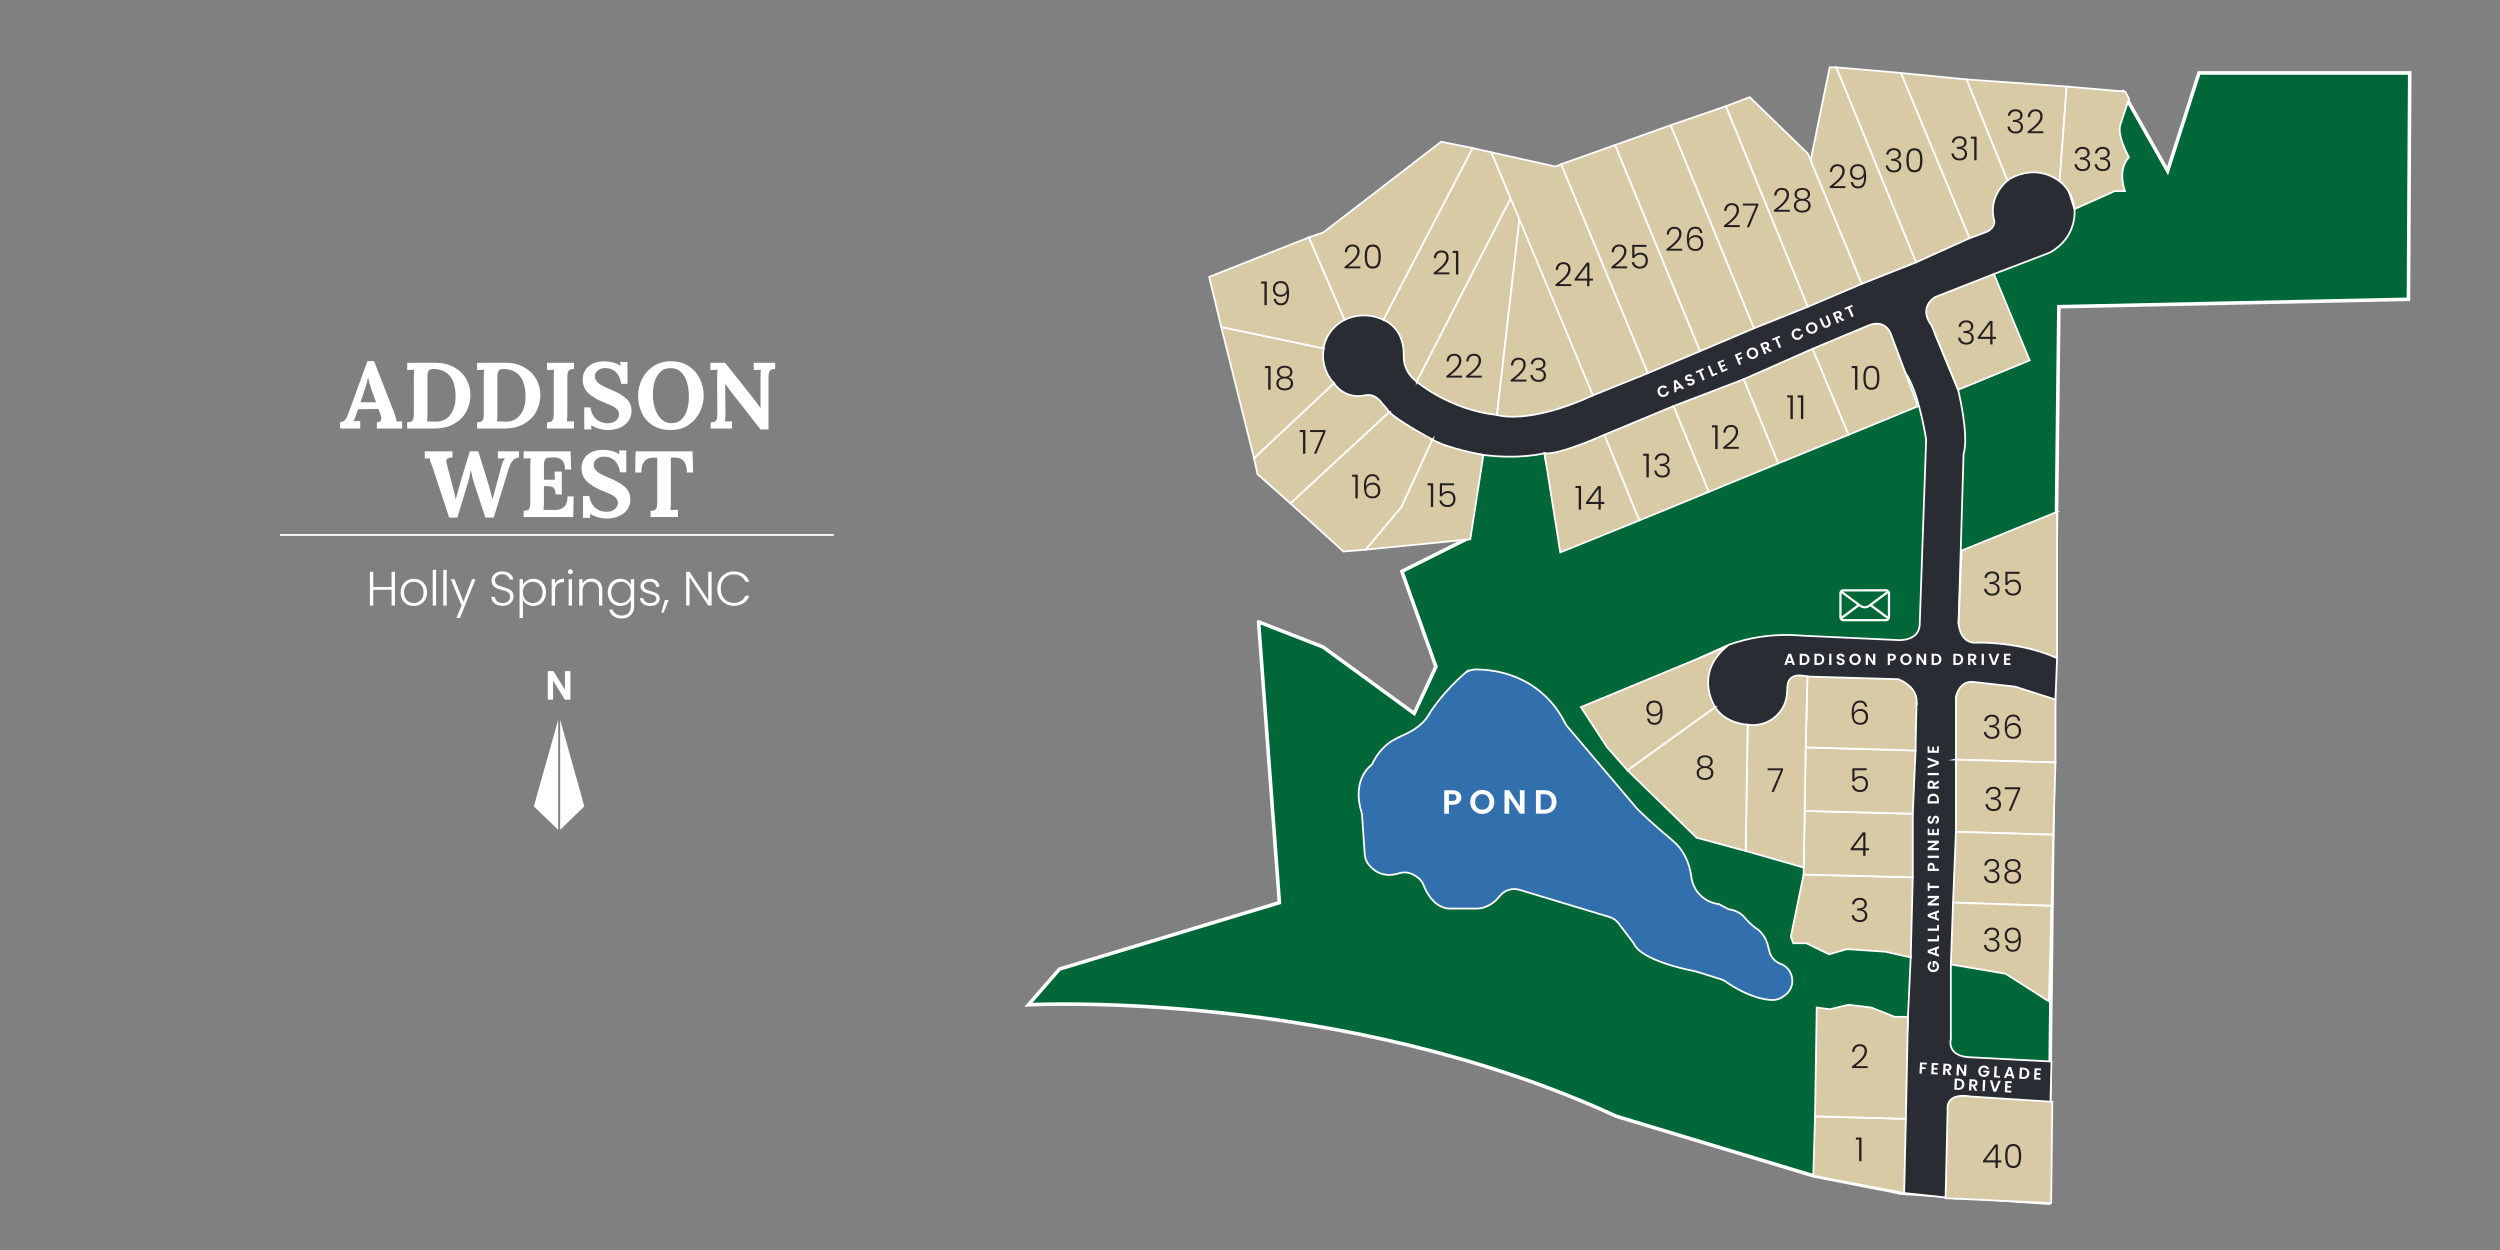 <svg viewBox="0 0 1400 700" xmlns="http://www.w3.org/2000/svg">
  <rect x="0" y="0" width="1400" height="700" fill="#808080" stroke="none"/>
  <defs>
    <style>
      .cls-1, .cls-2 {
        fill: none;
      }

      .cls-3 {
        fill: #006838;
        stroke-width: 2px;
      }

      .cls-3, .cls-4, .cls-2, .cls-5, .cls-6 {
        stroke: #fff;
        stroke-miterlimit: 10;
      }

      .cls-7 {
        fill-rule: evenodd;
      }

      .cls-7, .cls-8 {
        fill: #fff;
      }

      .cls-4 {
        fill: #292c32;
      }

      .cls-9 {
        fill: #231f20;
      }

      .cls-5 {
        fill: #3270ad;
      }

      .cls-6 {
        fill: #d9caa6;
      }
    </style>
  </defs>
  <g id="Template">
    <g id="Mallard_Landing">
      <g>
        <rect height="200.74" width="568.42" y="200.28" x="28.89" class="cls-1"></rect>
        <path d="M190.47,236.35c.91,0,1.67-.26,2.29-.79.61-.53,1.09-1.17,1.45-1.92.35-.75.79-1.85,1.31-3.29l10.25-28.13h3.68l11.2,28.65c.28.7.58,1.57.89,2.6.32,1.03.51,1.9.58,2.6,1.16-.1,2.17-.16,3.05-.16v4.05h-14.14v-3.47c1.68,0,2.52-.7,2.52-2.1,0-.7-.19-1.54-.58-2.52l-1.05-2.89-11.41.21-.84,2.47c-.1.28-.34.91-.71,1.89-.37.98-.69,1.77-.97,2.37,1.12-.1,2.37-.16,3.73-.16v4.21h-11.25v-3.63ZM210.61,225.25l-2.42-6.57c-1.02-2.87-1.68-5.27-2-7.2h-.05c-.56,2.52-1.21,4.84-1.95,6.94l-2.37,6.83h8.78Z" class="cls-8"></path>
        <path d="M228.01,236.5c.95-.03,1.66-.15,2.16-.34.49-.19.88-.6,1.16-1.24s.42-1.63.42-3v-20.14c0-1.96.07-3.54.21-4.73l-3.94.16v-4.05l15.3-.05c4.38,0,8.09.87,11.12,2.6,3.03,1.73,5.29,3.99,6.78,6.76,1.49,2.77,2.23,5.68,2.23,8.73s-.71,6.05-2.13,8.91c-1.42,2.86-3.66,5.21-6.73,7.07-3.07,1.86-6.91,2.79-11.54,2.79h-15.04v-3.47ZM250.3,234.19c1.65-1.3,2.87-2.99,3.65-5.07.79-2.08,1.18-4.35,1.18-6.81,0-5.33-1.09-9.27-3.26-11.83-2.17-2.56-5.24-3.84-9.2-3.84-1.19,0-2.04.3-2.55.89-.51.6-.76,1.79-.76,3.57v20.24c0,1.96-.07,3.54-.21,4.73.17-.03.51-.05,1-.05l2.26.05c.46.04,1.03.05,1.74.05,2.45,0,4.5-.65,6.15-1.95Z" class="cls-8"></path>
        <path d="M267.18,236.5c.95-.03,1.66-.15,2.16-.34.49-.19.88-.6,1.16-1.24s.42-1.63.42-3v-20.14c0-1.96.07-3.54.21-4.73l-3.94.16v-4.05l15.3-.05c4.38,0,8.09.87,11.12,2.6,3.03,1.73,5.29,3.99,6.78,6.76,1.49,2.77,2.23,5.68,2.23,8.73s-.71,6.05-2.13,8.91c-1.42,2.86-3.66,5.21-6.73,7.07-3.07,1.86-6.91,2.79-11.54,2.79h-15.04v-3.47ZM289.47,234.19c1.65-1.3,2.87-2.99,3.65-5.07.79-2.08,1.18-4.35,1.18-6.81,0-5.33-1.09-9.27-3.26-11.83-2.17-2.56-5.24-3.84-9.2-3.84-1.19,0-2.04.3-2.55.89-.51.6-.76,1.79-.76,3.57v20.24c0,1.96-.07,3.54-.21,4.73.17-.03.51-.05,1-.05l2.26.05c.46.04,1.03.05,1.74.05,2.45,0,4.5-.65,6.15-1.95Z" class="cls-8"></path>
        <path d="M306.34,236.5c.95-.03,1.66-.15,2.16-.34.49-.19.88-.6,1.16-1.24s.42-1.63.42-3v-20.14c0-1.96.07-3.54.21-4.73l-3.94.16v-4.05h15.09v3.47c-.95.04-1.67.15-2.16.34-.49.19-.88.6-1.16,1.24-.28.63-.42,1.63-.42,3v20.14c0,1.96-.07,3.54-.21,4.73,1.12-.1,2.44-.16,3.94-.16v4.05h-15.09v-3.47Z" class="cls-8"></path>
        <path d="M335.6,240.13c-1.63-.46-3.13-1.09-4.5-1.89h-.05l.16,2.21h-4.05v-12.3h3.47c.46,2.87,1.56,5.07,3.31,6.6,1.75,1.52,3.89,2.29,6.41,2.29,1.82,0,3.33-.48,4.52-1.45,1.19-.96,1.79-2.13,1.79-3.5,0-1.12-.39-2.08-1.18-2.89-.79-.81-1.67-1.44-2.63-1.89-.96-.46-2.5-1.1-4.6-1.95-3.86-1.54-6.81-3.29-8.86-5.26-2.05-1.96-3.08-4.54-3.08-7.73,0-1.61.4-3.18,1.21-4.71.81-1.52,2.13-2.79,3.97-3.81,1.84-1.02,4.21-1.52,7.12-1.52,1.51,0,3.08.22,4.73.66,1.65.44,3.01,1.06,4.1,1.87h.05l-.21-2.16h4.1v12.25h-3.47c-.46-2.87-1.46-5.06-3.02-6.57-1.56-1.51-3.55-2.26-5.97-2.26-1.58,0-2.94.43-4.07,1.29-1.14.86-1.71,1.94-1.71,3.23,0,1.54.65,2.84,1.95,3.89s3.49,2.21,6.57,3.47c3.54,1.4,6.42,3.02,8.65,4.86,2.23,1.84,3.34,4.28,3.34,7.33,0,2.07-.56,3.91-1.68,5.52-1.12,1.61-2.7,2.87-4.73,3.76-2.03.89-4.38,1.34-7.04,1.34-1.44,0-2.97-.23-4.6-.68Z" class="cls-8"></path>
        <path d="M365.22,238.03c-2.73-1.86-4.73-4.24-5.99-7.15-1.26-2.91-1.89-6.01-1.89-9.31,0-3.12.7-6.15,2.1-9.1,1.4-2.94,3.5-5.37,6.28-7.28,2.79-1.91,6.14-2.87,10.07-2.87s7.42.96,10.17,2.87c2.75,1.91,4.79,4.34,6.12,7.28,1.33,2.94,2,5.98,2,9.1s-.7,6.05-2.1,9.02c-1.4,2.96-3.5,5.41-6.28,7.33-2.79,1.93-6.14,2.89-10.07,2.89-4.21,0-7.68-.93-10.41-2.79ZM381.73,234.82c1.44-1.44,2.47-3.26,3.1-5.47s.95-4.5.95-6.89c0-4.98-.88-8.94-2.63-11.88-1.75-2.94-4.35-4.42-7.78-4.42-2.31,0-4.21.74-5.68,2.21-1.47,1.47-2.52,3.33-3.15,5.57-.63,2.24-.95,4.57-.95,6.99s.35,4.91,1.05,7.36c.7,2.45,1.85,4.51,3.44,6.18,1.59,1.67,3.62,2.5,6.07,2.5,2.28,0,4.13-.72,5.57-2.16Z" class="cls-8"></path>
        <path d="M409.07,219c-.88-1.12-1.84-2.44-2.89-3.94h-.05l.11,16.3c0,1.96-.07,3.54-.21,4.73,1.12-.1,2.44-.16,3.94-.16v4.05h-11.99v-3.47c.95-.03,1.66-.15,2.16-.34.49-.19.88-.6,1.16-1.24.28-.63.42-1.63.42-3l-.11-20.14c0-2.35.07-3.92.21-4.73l-4,.16v-4.05h8.25l16.09,20.29c1.47,1.93,2.7,3.59,3.68,4.99h.05v-16.67c0-2.28.05-3.85.16-4.73l-3.94.16v-4.05h11.99v3.47c-.95.04-1.67.15-2.16.34-.49.19-.88.6-1.16,1.24s-.42,1.63-.42,3v29.28h-4.47l-16.82-21.5Z" class="cls-8"></path>
        <path d="M242.18,261.52c-1.02-2.38-1.52-4.01-1.52-4.89l-2.79.16v-4.05h15.51v3.47c-1.12-.03-1.97.11-2.55.45-.58.33-.87.92-.87,1.76,0,.46.11,1.03.32,1.73l3.15,11.99c.07.28.28,1.1.63,2.44.35,1.35.72,3.02,1.1,5.02h.05l3-10.78,4.89-16.09h4.73l5.99,19.35c.49,1.61,1.12,4.14,1.89,7.57h.05l2-7.25,2.94-10.99c.56-2.21,1.28-3.8,2.16-4.78v-.05l-2.73.16-1.31.05v-4.05h11.83v3.47c-1.23.07-2.3.53-3.21,1.39-.91.86-1.7,2.27-2.37,4.23l-8.57,28.02h-4.68l-6.2-18.82c-.56-1.65-1.12-3.8-1.68-6.47-.04-.32-.12-.75-.26-1.31h-.05c-.35,2.28-.86,4.57-1.52,6.89l-5.99,19.71h-4.57l-9.36-28.34Z" class="cls-8"></path>
        <path d="M293.23,286.07c.95-.03,1.66-.15,2.16-.34.49-.19.88-.6,1.16-1.24s.42-1.63.42-3v-20.14c0-1.96.07-3.54.21-4.73l-3.94.16v-4.05h26.29l.32,10.2h-3.47c0-2.59-.62-4.39-1.87-5.39-1.24-1-2.74-1.46-4.5-1.39l-1.89.05c-.84.04-1.51.15-2,.34-.49.19-.87.62-1.13,1.29-.26.67-.39,1.65-.39,2.94v7.89h6.15c-.04-.6-.11-2.12-.21-4.57h4.05v12.78h-3.47c0-1.4-.22-2.44-.66-3.1-.44-.67-1.01-1.1-1.71-1.29-.7-.19-1.63-.27-2.79-.24l-1.37.05v8.62c0,1.89-.07,3.44-.21,4.63h7.04c1.79,0,3.3-.61,4.55-1.81s1.87-3.13,1.87-5.76h3.42l-.26,11.57h-27.76v-3.47Z" class="cls-8"></path>
        <path d="M334.94,289.7c-1.63-.46-3.13-1.09-4.5-1.89h-.05l.16,2.21h-4.05v-12.3h3.47c.46,2.87,1.56,5.07,3.31,6.6,1.75,1.53,3.89,2.29,6.41,2.29,1.82,0,3.33-.48,4.52-1.45,1.19-.96,1.79-2.13,1.79-3.5,0-1.12-.39-2.08-1.18-2.89-.79-.81-1.67-1.44-2.63-1.89-.96-.46-2.5-1.1-4.6-1.95-3.86-1.54-6.81-3.29-8.86-5.26-2.05-1.96-3.08-4.54-3.08-7.73,0-1.61.4-3.18,1.21-4.71.81-1.52,2.13-2.79,3.97-3.81,1.84-1.02,4.21-1.52,7.12-1.52,1.51,0,3.08.22,4.73.66,1.65.44,3.01,1.06,4.1,1.87h.05l-.21-2.16h4.1v12.25h-3.47c-.46-2.87-1.46-5.06-3.02-6.57-1.56-1.51-3.55-2.26-5.97-2.26-1.58,0-2.94.43-4.07,1.29-1.14.86-1.71,1.94-1.71,3.23,0,1.54.65,2.84,1.95,3.89,1.3,1.05,3.49,2.21,6.57,3.47,3.54,1.4,6.42,3.02,8.65,4.86s3.34,4.28,3.34,7.33c0,2.07-.56,3.91-1.68,5.52-1.12,1.61-2.7,2.87-4.73,3.76-2.03.89-4.38,1.34-7.04,1.34-1.44,0-2.97-.23-4.6-.68Z" class="cls-8"></path>
        <path d="M364.3,286.07c.95-.03,1.66-.15,2.16-.34.49-.19.88-.6,1.16-1.24.28-.63.42-1.63.42-3v-25.18h-2.42c-2.07.04-3.66.74-4.78,2.1-1.12,1.37-1.68,3.44-1.68,6.2h-3.47l.26-11.88h31.86l.32,11.88h-3.47c0-2.77-.57-4.86-1.71-6.28-1.14-1.42-2.73-2.11-4.76-2.08h-2.52v24.66c0,2.35-.07,3.93-.21,4.73,1.16-.1,2.56-.16,4.21-.16v4.05h-15.35v-3.47Z" class="cls-8"></path>
        <path d="M221.17,320.21v18.9h-1.89v-8.84h-10.25v8.84h-1.89v-18.9h1.89v8.49h10.25v-8.49h1.89Z" class="cls-8"></path>
        <path d="M227.95,338.4c-1.11-.62-1.98-1.5-2.62-2.65-.64-1.14-.96-2.48-.96-4.01s.32-2.87.97-4.02c.65-1.14,1.53-2.03,2.65-2.65,1.12-.62,2.37-.93,3.76-.93s2.65.31,3.77.93c1.13.62,2.01,1.5,2.65,2.65.64,1.15.96,2.48.96,4.02s-.32,2.85-.97,4c-.65,1.15-1.54,2.04-2.68,2.66-1.14.62-2.4.93-3.79.93s-2.64-.31-3.75-.93ZM234.39,337.02c.83-.44,1.5-1.11,2.01-2,.51-.89.77-1.99.77-3.29s-.25-2.39-.76-3.29c-.5-.89-1.17-1.56-2-2s-1.73-.66-2.7-.66-1.88.22-2.7.66-1.49,1.11-1.99,2c-.5.89-.74,1.99-.74,3.29s.25,2.39.74,3.29c.5.89,1.15,1.56,1.97,2,.82.44,1.72.66,2.69.66s1.87-.22,2.7-.66Z" class="cls-8"></path>
        <path d="M244.21,319.1v20.01h-1.89v-20.01h1.89Z" class="cls-8"></path>
        <path d="M250.13,319.1v20.01h-1.89v-20.01h1.89Z" class="cls-8"></path>
        <path d="M266.33,324.35l-8.76,21.71h-1.97l2.87-7.03-6.06-14.68h2.08l5.03,12.6,4.87-12.6h1.95Z" class="cls-8"></path>
        <path d="M278.21,338.65c-.95-.43-1.69-1.04-2.23-1.81-.54-.77-.83-1.64-.87-2.6h2c.09.92.5,1.73,1.22,2.42.72.69,1.78,1.04,3.16,1.04,1.28,0,2.29-.33,3.04-.99s1.12-1.49,1.12-2.5c0-.81-.21-1.46-.62-1.96-.41-.5-.93-.86-1.54-1.11-.61-.24-1.46-.51-2.54-.8-1.26-.34-2.26-.68-3-1-.74-.32-1.37-.83-1.89-1.51-.52-.68-.78-1.61-.78-2.79,0-.97.25-1.84.76-2.61.5-.77,1.22-1.37,2.14-1.8s1.97-.65,3.16-.65c1.75,0,3.16.43,4.23,1.28s1.69,1.96,1.85,3.31h-2.05c-.13-.77-.55-1.46-1.27-2.07-.72-.6-1.69-.91-2.92-.91-1.14,0-2.08.3-2.84.91-.76.6-1.14,1.43-1.14,2.47,0,.79.21,1.43.62,1.92.41.49.93.86,1.55,1.11.62.25,1.46.52,2.53.81,1.23.34,2.22.68,2.97,1.01.76.33,1.4.84,1.92,1.53.52.68.78,1.6.78,2.76,0,.88-.23,1.72-.7,2.51s-1.16,1.43-2.08,1.92c-.92.49-2.02.73-3.3.73s-2.34-.22-3.28-.65Z" class="cls-8"></path>
        <path d="M295.05,325.12c1.02-.66,2.23-.99,3.64-.99s2.54.31,3.61.93,1.91,1.5,2.51,2.65c.6,1.15.91,2.47.91,3.99s-.3,2.85-.91,4-1.44,2.05-2.51,2.68c-1.07.63-2.28.95-3.61.95s-2.6-.33-3.62-.99-1.78-1.48-2.24-2.47v10.22h-1.87v-21.74h1.87v3.25c.47-.99,1.21-1.82,2.23-2.47ZM303.08,328.53c-.48-.89-1.13-1.57-1.96-2.04-.83-.47-1.77-.7-2.81-.7s-1.93.24-2.77.73c-.84.49-1.5,1.18-1.99,2.08-.49.9-.73,1.95-.73,3.14s.24,2.23.73,3.14c.49.9,1.15,1.6,1.99,2.08.84.49,1.76.73,2.77.73s1.98-.24,2.81-.72,1.48-1.17,1.96-2.08.72-1.97.72-3.18-.24-2.29-.72-3.18Z" class="cls-8"></path>
        <path d="M312.73,324.84c.86-.5,1.91-.76,3.15-.76v1.97h-.51c-1.37,0-2.47.37-3.3,1.11-.83.74-1.24,1.97-1.24,3.7v8.25h-1.89v-14.76h1.89v2.62c.41-.92,1.05-1.63,1.91-2.14Z" class="cls-8"></path>
        <path d="M318.42,321.16c-.27-.27-.41-.6-.41-1s.13-.73.41-.99c.27-.26.59-.39.97-.39s.7.13.97.39c.27.26.41.59.41.99s-.13.73-.41,1-.59.41-.97.41-.7-.14-.97-.41ZM320.34,324.35v14.76h-1.89v-14.76h1.89Z" class="cls-8"></path>
        <path d="M335.62,325.71c1.12,1.09,1.68,2.67,1.68,4.75v8.65h-1.87v-8.44c0-1.6-.4-2.83-1.2-3.68-.8-.85-1.9-1.27-3.29-1.27s-2.56.45-3.41,1.35-1.27,2.23-1.27,3.97v8.06h-1.89v-14.76h1.89v2.51c.47-.9,1.14-1.59,2.03-2.07.88-.48,1.88-.72,3-.72,1.77,0,3.21.55,4.33,1.64Z" class="cls-8"></path>
        <path d="M351.03,325.11c1.03.65,1.77,1.47,2.22,2.46v-3.22h1.89v15.14c0,1.35-.29,2.55-.88,3.6-.59,1.04-1.4,1.85-2.45,2.42-1.05.57-2.24.85-3.57.85-1.89,0-3.46-.45-4.72-1.35-1.25-.9-2.03-2.13-2.34-3.68h1.87c.32,1.03.94,1.85,1.85,2.46.91.61,2.02.92,3.34.92.96,0,1.81-.2,2.57-.61.76-.41,1.35-1,1.78-1.8s.65-1.73.65-2.81v-3.65c-.47,1.01-1.21,1.84-2.23,2.5s-2.22.99-3.61.99-2.56-.31-3.64-.95c-1.07-.63-1.91-1.52-2.51-2.68-.6-1.15-.91-2.49-.91-4s.3-2.84.91-3.99c.6-1.14,1.44-2.03,2.51-2.65s2.29-.93,3.64-.93,2.6.32,3.62.97ZM352.52,328.59c-.49-.9-1.15-1.6-1.99-2.08s-1.76-.73-2.77-.73-1.98.23-2.81.7c-.83.47-1.48,1.15-1.96,2.04-.48.89-.72,1.95-.72,3.18s.24,2.27.72,3.18,1.13,1.6,1.96,2.08c.83.48,1.77.72,2.81.72s1.93-.24,2.77-.73,1.5-1.18,1.99-2.08c.49-.9.73-1.95.73-3.14s-.24-2.24-.73-3.14Z" class="cls-8"></path>
        <path d="M360.13,338.15c-1.07-.78-1.67-1.85-1.8-3.2h1.95c.09.83.48,1.5,1.18,2.01.69.51,1.63.77,2.8.77,1.03,0,1.83-.24,2.42-.73.59-.49.88-1.09.88-1.81,0-.5-.16-.92-.49-1.24-.33-.32-.74-.58-1.23-.77-.5-.19-1.17-.39-2.01-.61-1.1-.29-1.99-.58-2.68-.87-.68-.29-1.27-.72-1.74-1.28-.48-.57-.72-1.33-.72-2.29,0-.72.22-1.39.65-2,.43-.61,1.05-1.1,1.84-1.46.79-.36,1.69-.54,2.7-.54,1.59,0,2.87.4,3.84,1.2s1.5,1.91,1.57,3.31h-1.89c-.05-.87-.39-1.56-1.01-2.09-.62-.53-1.47-.8-2.56-.8-.96,0-1.73.23-2.33.68-.59.45-.89,1.01-.89,1.68,0,.58.18,1.05.53,1.42.35.37.79.66,1.31.87.52.21,1.23.44,2.11.69,1.06.29,1.91.57,2.54.84.63.27,1.17.67,1.62,1.19.45.52.68,1.22.7,2.08,0,.79-.22,1.5-.65,2.12s-1.04,1.11-1.81,1.47c-.78.36-1.67.54-2.68.54-1.69,0-3.08-.39-4.15-1.18Z" class="cls-8"></path>
        <path d="M374.45,335.98l-2.81,7.08h-1.3l2-7.08h2.11Z" class="cls-8"></path>
        <path d="M398.51,339.11h-1.89l-10.46-15.9v15.9h-1.89v-18.9h1.89l10.46,15.87v-15.87h1.89v18.9Z" class="cls-8"></path>
        <path d="M402.89,324.66c.81-1.47,1.92-2.61,3.33-3.43,1.41-.82,2.97-1.23,4.71-1.23,2.11,0,3.92.5,5.42,1.5,1.5,1,2.6,2.41,3.29,4.23h-2.22c-.54-1.28-1.37-2.28-2.47-3s-2.45-1.08-4.01-1.08c-1.39,0-2.64.32-3.75.97-1.11.65-1.98,1.58-2.61,2.8s-.95,2.63-.95,4.23.32,3.01.95,4.22,1.5,2.14,2.61,2.79c1.11.65,2.36.97,3.75.97,1.57,0,2.91-.36,4.01-1.07s1.93-1.7,2.47-2.96h2.22c-.69,1.8-1.79,3.2-3.3,4.19-1.51.99-3.32,1.49-5.41,1.49-1.73,0-3.3-.41-4.71-1.23-1.41-.82-2.51-1.96-3.33-3.42-.81-1.46-1.22-3.12-1.22-4.97s.41-3.52,1.22-4.99Z" class="cls-8"></path>
      </g>
      <line y2="299.58" x2="466.86" y1="299.58" x1="156.8" class="cls-2"></line>
    </g>
    <g>
      <g>
        <polygon points="298.96 451.55 312.59 403.09 312.59 464.71 298.96 451.55" class="cls-7"></polygon>
        <polygon points="327.23 451.55 313.69 403.09 313.69 464.71 327.23 451.55" class="cls-7"></polygon>
      </g>
      <path d="M319.44,375.84v15.97h-3.13l-6.58-10.65v10.65h-2.98v-15.97h3.21l6.42,10.41v-10.41h3.05Z" class="cls-8"></path>
    </g>
  </g>
  <g id="Common_Area">
    <path d="M704.8,348.28l11.67,157.19-123.15,37.2-17.4,19.99s173.93-9.18,329.33,62.49l110.19,33.28,49.44,9.67c8.96-8.66,0,0,0,0l82.32,5.64,5.76-501.99,195.76-4.15.73-126.75h-118.01l-17.59,54.87-25.14-44.41-435.74,127.76,4.22,60.88,7.66,37.38,55.62,24.93-35.42,17.7,19.06,53.39-12.16,26.2-51.1-37.26-36.03-14.03Z" class="cls-3"></path>
  </g>
  <g id="Roads">
    <path d="M1066.32,668.11c-21.26-11.45,1.53-59.53,2.13-98.67l1.55-33.28c-6.64-62.09-6.53-133.08,3.24-141.79l-61.09-15.51s-6.11.27-7.07,11.64l-6.96,11.03-.71,9.66-48.84-1.92-6.05-20.17,9.04-20.57,16.63-7.49c2.66-.94,5.5-1.81,8.51-2.57,12.44-3.13,23.74-3.29,32.75-2.49,17.97.83,35.93,1.66,53.9,2.49,0,0,12.1.73,11.73-9.9l3.57-102.45s-4.08-26.82-11.58-37.19,0,0,0,0l-201.28,50.49-.89-5.61s-13.49,3.61-34.23.96c-20.74-2.65-55.63-10.86-55.63-10.86l-17.87-3.96-31.62-22.99,2.3-29.75,17.98-18.66h40.57l23.96,22.45,124.74-18.12,161.45-77.16,51.74-20.97,13.41,42.35s2.01,15.75-13.95,24.41l-31.17,11.93-32.82,33.89,12.79,30.94s6.3,25.47,3.05,36.02l-2.8,94.72,31.42.97,23.76,18.54-.94,23.23-46.3,8.39-1.89,71.06-10.37,68.87v41.75s-2.88,10.01,11.45,10.28l44.9,2.35-.56,22.41-12.69,8.28c-13.07,15.39-26.14,30.77-39.22,46.16l-30.05-3.21Z" class="cls-4"></path>
    <g id="_6ZKz8Q">
      <path d="M1032.02,329.98l24.28-.02c1.15.09,2.02.94,2.15,2.09v13.77c-.12,1.15-1,1.99-2.15,2.09h-24.12c-1.14-.09-1.99-.9-2.15-2.03v-13.89c.14-1.04.94-1.87,1.98-2.01ZM1056.39,331.21h-24.36c3.32,2.57,6.76,5.01,10.11,7.55,1.19.85,2.73.92,3.98.15l10.17-7.53.1-.18ZM1031.28,345.22l8.72-6.51-8.72-6.45v12.96ZM1057.2,345.22v-12.96l-8.72,6.51,8.72,6.45ZM1056.7,346.53l-9.31-6.98c-1.52,1.19-3.49,1.53-5.26.65-.21-.1-.97-.66-1.08-.64l-9.27,6.94.53.16h23.87l.53-.13Z" class="cls-8"></path>
    </g>
    <g>
      <path d="M928.22,218.65c.06-.56.27-1.06.6-1.5.34-.44.78-.78,1.33-1.01.65-.28,1.28-.35,1.91-.23.63.12,1.16.44,1.6.94l-1.33.57c-.25-.22-.52-.35-.82-.38s-.61.01-.92.15c-.34.14-.6.35-.8.62-.2.27-.3.58-.33.93-.02.35.05.72.21,1.1.16.38.38.69.65.91.27.23.57.37.9.41.33.04.66,0,1-.15.31-.13.56-.32.74-.57.18-.24.28-.53.29-.86l1.33-.57c.06.67-.09,1.28-.43,1.81-.34.54-.84.94-1.49,1.22-.55.23-1.1.32-1.65.26-.55-.06-1.05-.26-1.5-.6-.45-.34-.79-.79-1.03-1.36-.24-.57-.33-1.13-.26-1.69Z" class="cls-8"></path>
      <path d="M941.09,217.1l-2.3.98.09,1.26-1.22.52-.39-6.67,1.35-.57,4.54,4.9-1.23.52-.85-.94ZM940.38,216.31l-1.87-2.06.19,2.77,1.67-.71Z" class="cls-8"></path>
      <path d="M946.44,215.95c-.38,0-.72-.09-1.02-.27-.3-.18-.53-.44-.68-.79l1.24-.53c.12.23.28.38.49.45.21.07.45.05.71-.06.27-.12.46-.27.56-.47.1-.2.1-.4.01-.61-.07-.17-.18-.29-.34-.35-.15-.07-.32-.1-.5-.09-.18,0-.43.03-.74.07-.42.05-.77.07-1.05.06-.28,0-.55-.08-.81-.23-.26-.15-.47-.4-.62-.77-.15-.34-.19-.68-.12-1,.06-.33.22-.62.47-.89.25-.27.58-.49.97-.66.6-.25,1.14-.31,1.64-.18.5.13.87.45,1.13.95l-1.28.54c-.1-.19-.25-.32-.46-.38-.21-.06-.45-.04-.71.07-.23.1-.38.23-.47.41-.09.17-.08.37.01.59.07.15.17.26.32.32.15.06.31.09.49.09.18,0,.42-.02.74-.05.42-.05.78-.07,1.06-.06.28,0,.56.09.82.24.26.15.47.4.63.76.13.31.17.63.13.96s-.19.64-.43.93-.58.52-1,.71c-.4.17-.8.26-1.18.26Z" class="cls-8"></path>
      <path d="M953.77,206.18l.4.94-1.54.66,2.06,4.84-1.16.49-2.06-4.84-1.54.66-.4-.94,4.24-1.8Z" class="cls-8"></path>
      <path d="M959.5,209.48l1.91-.81.39.92-3.06,1.3-2.46-5.78,1.16-.49,2.07,4.86Z" class="cls-8"></path>
      <path d="M963.29,203.23l.62,1.45,1.95-.83.39.92-1.95.83.65,1.53,2.19-.93.4.94-3.35,1.43-2.46-5.79,3.35-1.43.4.94-2.19.93Z" class="cls-8"></path>
      <path d="M974.99,197.15l.4.94-2.41,1.03.63,1.48,1.85-.79.39.92-1.85.79,1.04,2.44-1.16.49-2.46-5.78,3.57-1.52Z" class="cls-8"></path>
      <path d="M980.98,201.04c-.56-.06-1.07-.26-1.53-.6-.46-.34-.81-.79-1.05-1.36-.24-.56-.32-1.12-.25-1.69.07-.56.28-1.07.63-1.51.35-.45.79-.79,1.33-1.02.55-.23,1.1-.32,1.66-.25.56.06,1.06.26,1.52.6s.8.79,1.04,1.35c.24.57.33,1.13.26,1.7-.07.56-.28,1.07-.62,1.51-.34.45-.79.79-1.33,1.02s-1.09.31-1.65.25ZM983.01,199.12c.2-.27.31-.58.33-.94.03-.36-.04-.73-.21-1.11-.16-.39-.38-.69-.66-.92-.27-.23-.57-.36-.9-.4-.33-.04-.67.01-1.02.16-.35.15-.62.36-.83.62-.2.27-.31.58-.34.93-.02.35.04.72.21,1.11.16.39.38.69.66.92.27.23.58.37.91.41.33.04.68,0,1.02-.16.35-.15.62-.36.82-.63Z" class="cls-8"></path>
      <path d="M991.06,197.13l-2.23-1.71-.55.23.96,2.25-1.16.49-2.46-5.78,2.17-.92c.45-.19.86-.27,1.24-.25s.71.14.98.34c.27.2.48.47.62.8.16.38.2.77.11,1.17s-.33.75-.71,1.05l2.38,1.75-1.34.57ZM987.91,194.78l.97-.41c.32-.13.52-.31.61-.53.09-.22.08-.46-.04-.73-.11-.26-.28-.44-.49-.52s-.48-.05-.8.08l-.97.41.72,1.7Z" class="cls-8"></path>
      <path d="M996.52,187.98l.4.94-1.54.66,2.06,4.84-1.16.49-2.06-4.84-1.54.66-.4-.94,4.24-1.8Z" class="cls-8"></path>
      <path d="M1003.32,186.68c.06-.56.27-1.06.6-1.5.34-.44.78-.78,1.33-1.01.65-.28,1.28-.35,1.91-.23.63.12,1.16.44,1.6.94l-1.33.57c-.25-.22-.52-.35-.82-.38-.3-.04-.61.01-.92.15-.34.14-.6.35-.8.62-.2.27-.3.58-.33.93-.02.35.05.72.21,1.1.16.38.38.69.65.91.27.23.57.37.9.41.33.04.66,0,1-.15.31-.13.56-.32.74-.57.18-.24.28-.53.29-.86l1.33-.57c.06.67-.08,1.28-.43,1.81-.34.54-.84.94-1.49,1.22-.55.23-1.1.32-1.65.26-.55-.06-1.05-.26-1.5-.6-.45-.34-.79-.79-1.03-1.36-.24-.57-.33-1.13-.26-1.69Z" class="cls-8"></path>
      <path d="M1014.18,186.91c-.56-.06-1.07-.26-1.53-.6-.46-.34-.81-.79-1.05-1.36-.24-.56-.32-1.12-.25-1.69.07-.56.28-1.07.63-1.51.34-.45.79-.79,1.33-1.02.55-.23,1.1-.32,1.66-.25.56.06,1.06.26,1.52.6.45.34.8.79,1.04,1.35.24.57.33,1.13.26,1.7-.07.56-.28,1.07-.62,1.51-.35.45-.79.79-1.33,1.02s-1.09.31-1.65.25ZM1016.21,184.99c.2-.27.31-.58.33-.94.02-.36-.05-.73-.21-1.11-.17-.39-.38-.69-.66-.92-.27-.23-.57-.36-.9-.4-.33-.04-.67.01-1.02.16s-.62.36-.83.62-.32.58-.34.93c-.02.35.04.72.21,1.11.17.39.38.69.66.92.27.23.58.37.91.41.33.04.68,0,1.02-.16s.62-.36.82-.63Z" class="cls-8"></path>
      <path d="M1019.96,178l1.52,3.58c.17.39.4.65.69.77.29.12.62.1.99-.06.38-.16.62-.39.74-.68.12-.29.09-.64-.08-1.03l-1.52-3.58,1.17-.5,1.52,3.57c.21.49.28.95.21,1.38-.07.43-.24.81-.53,1.13-.28.32-.64.58-1.08.76-.43.18-.86.26-1.28.24-.42-.02-.81-.16-1.16-.41-.35-.25-.63-.62-.84-1.12l-1.52-3.57,1.16-.49Z" class="cls-8"></path>
      <path d="M1031.69,179.84l-2.23-1.71-.55.23.96,2.25-1.16.49-2.46-5.78,2.17-.92c.45-.19.86-.27,1.24-.25s.71.14.98.34c.27.2.48.47.62.8.16.38.2.77.11,1.17-.09.4-.33.75-.71,1.05l2.38,1.75-1.34.57ZM1028.54,177.49l.97-.41c.32-.13.52-.31.61-.53.09-.22.08-.46-.04-.73-.11-.27-.28-.44-.49-.52-.22-.08-.48-.05-.8.08l-.97.41.72,1.7Z" class="cls-8"></path>
      <path d="M1037.14,170.69l.4.94-1.54.66,2.06,4.84-1.16.49-2.06-4.84-1.54.66-.4-.94,4.24-1.8Z" class="cls-8"></path>
    </g>
    <g>
      <path d="M1003.45,371.18h-2.5l-.41,1.2h-1.32l2.26-6.29h1.47l2.26,6.29h-1.33l-.41-1.2ZM1003.1,370.17l-.91-2.63-.91,2.63h1.82Z" class="cls-8"></path>
      <path d="M1011.78,366.48c.5.26.89.62,1.16,1.1.27.48.41,1.03.41,1.66s-.14,1.18-.41,1.65c-.27.47-.66.84-1.16,1.09s-1.08.39-1.74.39h-2.2v-6.28h2.2c.66,0,1.24.13,1.74.39ZM1011.52,370.77c.36-.36.54-.87.54-1.52s-.18-1.17-.54-1.53c-.36-.37-.87-.55-1.53-.55h-.89v4.15h.89c.66,0,1.17-.18,1.53-.54Z" class="cls-8"></path>
      <path d="M1020.03,366.48c.5.26.89.62,1.16,1.1.27.48.41,1.03.41,1.66s-.14,1.18-.41,1.65c-.27.47-.66.84-1.16,1.09s-1.08.39-1.74.39h-2.2v-6.28h2.2c.66,0,1.24.13,1.74.39ZM1019.77,370.77c.36-.36.54-.87.54-1.52s-.18-1.17-.54-1.53c-.36-.37-.87-.55-1.53-.55h-.89v4.15h.89c.66,0,1.17-.18,1.53-.54Z" class="cls-8"></path>
      <path d="M1025.6,366.09v6.28h-1.26v-6.28h1.26Z" class="cls-8"></path>
      <path d="M1029.63,372.21c-.35-.15-.63-.37-.83-.65-.2-.28-.31-.62-.32-1h1.35c.02.26.11.46.28.61.16.15.39.23.68.23s.53-.07.69-.21c.17-.14.25-.33.25-.55,0-.19-.06-.34-.17-.46s-.26-.21-.43-.28-.41-.15-.71-.23c-.41-.12-.74-.24-1-.36s-.47-.29-.66-.53c-.18-.24-.28-.55-.28-.95,0-.37.09-.7.28-.97.19-.28.45-.49.78-.63.34-.15.72-.22,1.15-.22.65,0,1.17.16,1.58.47.41.31.63.75.67,1.32h-1.39c-.01-.22-.1-.39-.27-.54-.17-.14-.4-.21-.68-.21-.25,0-.44.06-.59.19-.15.13-.22.31-.22.55,0,.17.06.31.17.42s.25.2.41.27.4.15.7.24c.41.12.74.24,1,.36.26.12.48.3.67.54.19.24.28.55.28.94,0,.34-.09.65-.26.94s-.43.52-.76.69-.74.26-1.2.26-.83-.08-1.18-.23Z" class="cls-8"></path>
      <path d="M1037.22,372.03c-.49-.28-.88-.66-1.17-1.15-.29-.49-.43-1.04-.43-1.66s.14-1.16.43-1.65.68-.87,1.17-1.15,1.03-.41,1.62-.41,1.14.14,1.62.41c.49.28.88.66,1.16,1.15s.43,1.04.43,1.65-.14,1.17-.43,1.66c-.29.49-.67.87-1.17,1.15-.49.28-1.03.41-1.62.41s-1.13-.14-1.62-.41ZM1039.84,371.06c.29-.17.51-.42.67-.73.16-.32.24-.69.24-1.11s-.08-.79-.24-1.1c-.16-.31-.39-.56-.67-.72s-.62-.25-1-.25-.71.08-1,.25-.52.41-.68.72c-.16.32-.24.68-.24,1.1s.08.79.24,1.11c.16.32.39.56.68.73s.63.26,1,.26.71-.09,1-.26Z" class="cls-8"></path>
      <path d="M1050.17,372.38h-1.26l-2.85-4.31v4.31h-1.26v-6.29h1.26l2.85,4.32v-4.32h1.26v6.29Z" class="cls-8"></path>
      <path d="M1061.49,368.98c-.16.29-.41.53-.75.71-.34.18-.77.27-1.28.27h-1.05v2.41h-1.26v-6.28h2.31c.49,0,.9.08,1.24.25s.6.4.77.69.26.63.26,1c0,.34-.08.65-.24.95ZM1060.18,368.71c.17-.16.25-.38.25-.67,0-.61-.34-.92-1.03-.92h-1v1.83h1c.35,0,.61-.08.77-.24Z" class="cls-8"></path>
      <path d="M1065.72,372.03c-.49-.28-.88-.66-1.17-1.15-.29-.49-.43-1.04-.43-1.66s.14-1.16.43-1.65.68-.87,1.17-1.15,1.03-.41,1.62-.41,1.14.14,1.62.41c.49.28.88.66,1.16,1.15s.43,1.04.43,1.65-.14,1.17-.43,1.66c-.29.49-.67.87-1.17,1.15-.49.28-1.03.41-1.62.41s-1.13-.14-1.62-.41ZM1068.34,371.06c.29-.17.51-.42.67-.73.16-.32.24-.69.24-1.11s-.08-.79-.24-1.1c-.16-.31-.39-.56-.67-.72s-.62-.25-1-.25-.71.08-1,.25-.52.41-.68.72c-.16.32-.24.68-.24,1.1s.08.79.24,1.11c.16.32.39.56.68.73s.63.26,1,.26.71-.09,1-.26Z" class="cls-8"></path>
      <path d="M1078.66,372.38h-1.26l-2.85-4.31v4.31h-1.26v-6.29h1.26l2.85,4.32v-4.32h1.26v6.29Z" class="cls-8"></path>
      <path d="M1085.64,366.48c.5.26.89.62,1.16,1.1.27.48.41,1.03.41,1.66s-.14,1.18-.41,1.65c-.27.47-.66.84-1.16,1.09s-1.08.39-1.74.39h-2.2v-6.28h2.2c.66,0,1.24.13,1.74.39ZM1085.38,370.77c.36-.36.54-.87.54-1.52s-.18-1.17-.54-1.53c-.36-.37-.87-.55-1.53-.55h-.89v4.15h.89c.66,0,1.17-.18,1.53-.54Z" class="cls-8"></path>
      <path d="M1097.83,366.48c.5.26.89.62,1.16,1.1.27.48.41,1.03.41,1.66s-.14,1.18-.41,1.65c-.27.47-.66.84-1.16,1.09s-1.08.39-1.74.39h-2.2v-6.28h2.2c.66,0,1.24.13,1.74.39ZM1097.58,370.77c.36-.36.54-.87.54-1.52s-.18-1.17-.54-1.53c-.36-.37-.87-.55-1.53-.55h-.89v4.15h.89c.66,0,1.17-.18,1.53-.54Z" class="cls-8"></path>
      <path d="M1105.39,372.38l-1.39-2.45h-.59v2.45h-1.26v-6.28h2.36c.49,0,.9.09,1.24.26.34.17.6.4.77.69s.26.62.26.98c0,.41-.12.79-.36,1.12s-.6.56-1.07.69l1.5,2.55h-1.46ZM1103.41,368.98h1.05c.34,0,.6-.08.77-.25s.25-.39.25-.69-.08-.51-.25-.67c-.17-.16-.42-.24-.77-.24h-1.05v1.85Z" class="cls-8"></path>
      <path d="M1110.98,366.09v6.28h-1.26v-6.28h1.26Z" class="cls-8"></path>
      <path d="M1119.66,366.09l-2.3,6.28h-1.53l-2.3-6.28h1.35l1.73,5,1.72-5h1.34Z" class="cls-8"></path>
      <path d="M1123.48,367.11v1.57h2.12v1h-2.12v1.67h2.38v1.03h-3.64v-6.29h3.64v1.03h-2.38Z" class="cls-8"></path>
    </g>
    <g>
      <path d="M1079.1,595.12l-.05,1.02-2.62-.13-.08,1.61,2,.1-.05,1-2-.1-.14,2.65-1.26-.06.32-6.27,3.87.2Z" class="cls-8"></path>
      <path d="M1082.99,596.34l-.08,1.57,2.11.11-.05,1-2.11-.11-.09,1.66,2.38.12-.05,1.02-3.64-.19.32-6.28,3.64.19-.05,1.02-2.38-.12Z" class="cls-8"></path>
      <path d="M1091.28,602.04l-1.26-2.52-.59-.03-.12,2.45-1.26-.06.32-6.27,2.35.12c.49.02.89.13,1.23.32.33.19.58.43.73.73.16.3.22.63.21.99-.02.41-.16.78-.42,1.1-.26.32-.62.53-1.1.63l1.37,2.62-1.46-.07ZM1089.47,598.55l1.05.05c.34.02.6-.05.78-.21.17-.16.27-.38.29-.67.01-.29-.06-.51-.22-.68-.16-.17-.41-.26-.75-.28l-1.05-.05-.09,1.84Z" class="cls-8"></path>
      <path d="M1100.97,602.53l-1.26-.06-2.63-4.45-.22,4.3-1.26-.06.32-6.28,1.26.06,2.63,4.46.22-4.31,1.26.06-.32,6.28Z" class="cls-8"></path>
      <path d="M1112.54,598.73c-.13-.27-.32-.48-.56-.63-.25-.15-.54-.24-.87-.25-.37-.02-.71.05-1,.2-.29.15-.53.38-.71.68-.18.3-.28.66-.3,1.07-.02.42.04.79.19,1.11.15.32.37.57.65.75s.62.29,1.01.3c.48.02.88-.08,1.2-.32.32-.24.54-.58.66-1.03l-2.16-.11.05-.96,3.4.17-.06,1.1c-.11.43-.31.83-.6,1.19-.29.36-.67.64-1.11.84-.45.2-.94.29-1.48.26-.61-.03-1.15-.19-1.62-.49-.47-.3-.84-.7-1.09-1.2-.25-.5-.36-1.06-.33-1.68.03-.62.2-1.16.5-1.64.3-.47.71-.84,1.21-1.08s1.05-.36,1.65-.33c.71.04,1.31.24,1.82.61.5.37.84.87,1,1.51l-1.45-.07Z" class="cls-8"></path>
      <path d="M1117.95,602.41l2.07.11-.05,1-3.33-.17.32-6.27,1.26.06-.27,5.28Z" class="cls-8"></path>
      <path d="M1126.47,602.64l-2.5-.13-.47,1.17-1.32-.07,2.58-6.17,1.46.08,1.93,6.4-1.33-.07-.35-1.22ZM1126.18,601.62l-.77-2.67-1.04,2.58,1.82.09Z" class="cls-8"></path>
      <path d="M1135.03,598.38c.49.28.85.67,1.1,1.16s.36,1.05.32,1.68c-.03.63-.2,1.17-.49,1.63-.3.46-.7.8-1.21,1.03-.51.23-1.1.33-1.76.3l-2.19-.11.32-6.27,2.19.11c.66.03,1.23.19,1.72.48ZM1134.56,602.64c.38-.34.58-.84.62-1.49.03-.65-.12-1.17-.46-1.56-.34-.39-.84-.6-1.5-.63l-.89-.04-.21,4.14.89.05c.66.03,1.18-.12,1.55-.46Z" class="cls-8"></path>
      <path d="M1140.57,599.29l-.08,1.57,2.11.11-.05,1-2.11-.11-.08,1.66,2.38.12-.05,1.02-3.64-.19.32-6.28,3.64.19-.05,1.02-2.38-.12Z" class="cls-8"></path>
      <path d="M1098.62,604.52c.49.28.85.67,1.1,1.16.25.49.36,1.05.32,1.68s-.2,1.17-.49,1.63c-.3.46-.7.8-1.22,1.03-.51.23-1.1.33-1.76.3l-2.19-.11.32-6.27,2.19.11c.66.03,1.23.19,1.72.48ZM1098.14,608.79c.38-.34.58-.84.62-1.49.03-.65-.12-1.17-.46-1.56-.34-.39-.84-.6-1.5-.63l-.89-.04-.21,4.14.89.05c.66.03,1.18-.12,1.55-.46Z" class="cls-8"></path>
      <path d="M1105.86,610.79l-1.26-2.52-.59-.03-.12,2.44-1.26-.06.32-6.27,2.35.12c.49.03.89.13,1.23.32.33.19.58.43.73.73.15.3.22.63.21.99-.02.41-.16.78-.42,1.1-.26.32-.62.53-1.1.63l1.37,2.62-1.46-.08ZM1104.06,607.31l1.05.05c.34.02.6-.05.78-.21.18-.16.27-.38.29-.67.01-.29-.06-.52-.22-.68-.16-.17-.41-.26-.75-.28l-1.05-.05-.09,1.84Z" class="cls-8"></path>
      <path d="M1111.77,604.81l-.32,6.27-1.26-.06.32-6.27,1.26.06Z" class="cls-8"></path>
      <path d="M1120.44,605.25l-2.62,6.16-1.53-.08-1.98-6.39,1.35.07,1.47,5.08,1.97-4.9,1.34.07Z" class="cls-8"></path>
      <path d="M1124.2,606.46l-.08,1.57,2.11.11-.05,1-2.11-.11-.08,1.66,2.38.12-.05,1.02-3.64-.19.32-6.28,3.64.19-.05,1.03-2.38-.12Z" class="cls-8"></path>
    </g>
    <g>
      <path d="M1081.41,539.76c-.26.14-.46.34-.6.59-.14.25-.21.55-.21.88,0,.37.08.7.25.99.17.29.41.51.72.68.31.16.67.24,1.08.24.42,0,.79-.08,1.1-.25s.55-.39.72-.69c.17-.29.25-.64.25-1.03,0-.48-.13-.87-.38-1.18-.25-.31-.61-.51-1.07-.6v2.16s-.96,0-.96,0v-3.4s1.1,0,1.1,0c.44.08.84.26,1.21.54s.67.63.9,1.07c.22.43.34.92.34,1.46,0,.61-.14,1.15-.41,1.64-.27.49-.65.87-1.14,1.15-.49.28-1.04.42-1.66.42-.62,0-1.17-.14-1.66-.42-.49-.28-.87-.66-1.14-1.15-.27-.49-.41-1.03-.41-1.63,0-.71.17-1.32.52-1.85.34-.52.83-.88,1.45-1.08v1.45Z" class="cls-8"></path>
      <path d="M1084.6,531.57v2.5s1.2.41,1.2.41v1.32s-6.29-2.26-6.29-2.26v-1.47l6.29-2.26v1.33s-1.2.41-1.2.41ZM1083.59,531.91l-2.63.91,2.63.91v-1.82Z" class="cls-8"></path>
      <path d="M1084.8,525.91v-2.07s1,0,1,0v3.33s-6.28,0-6.28,0v-1.26s5.28,0,5.28,0Z" class="cls-8"></path>
      <path d="M1084.79,519.98v-2.07s1,0,1,0v3.33s-6.28,0-6.28,0v-1.26s5.28,0,5.28,0Z" class="cls-8"></path>
      <path d="M1084.59,511.46v2.5s1.2.41,1.2.41v1.32s-6.29-2.26-6.29-2.26v-1.47l6.29-2.26v1.33s-1.2.41-1.2.41ZM1083.58,511.8l-2.63.91,2.63.91v-1.82Z" class="cls-8"></path>
      <path d="M1085.78,501.7v1.26s-4.31,2.86-4.31,2.86h4.31s0,1.26,0,1.26h-6.29s0-1.26,0-1.26l4.32-2.86h-4.32s0-1.26,0-1.26h6.29Z" class="cls-8"></path>
      <path d="M1079.5,494.38h1.02v1.67s5.27,0,5.27,0v1.26s-5.26,0-5.26,0v1.67s-1.02,0-1.02,0v-4.61Z" class="cls-8"></path>
      <path d="M1082.38,483.38c.29.16.53.41.71.75.18.34.27.77.27,1.28v1.05s2.41,0,2.41,0v1.26s-6.28,0-6.28,0v-2.31c0-.49.08-.9.25-1.24.17-.34.4-.6.69-.77.29-.17.63-.26,1-.26.34,0,.65.08.95.24ZM1082.11,484.69c-.16-.17-.38-.25-.67-.25-.61,0-.92.34-.92,1.03v1s1.83,0,1.83,0v-1c0-.35-.08-.61-.24-.77Z" class="cls-8"></path>
      <path d="M1079.49,479.19h6.28s0,1.26,0,1.26h-6.28s0-1.26,0-1.26Z" class="cls-8"></path>
      <path d="M1085.77,470.77v1.26s-4.31,2.86-4.31,2.86h4.31s0,1.26,0,1.26h-6.29s0-1.26,0-1.26l4.32-2.86h-4.32s0-1.26,0-1.26h6.29Z" class="cls-8"></path>
      <path d="M1080.5,466.47h1.57s0-2.12,0-2.12h1s0,2.11,0,2.11h1.67s0-2.39,0-2.39h1.03v3.64s-6.29,0-6.29,0v-3.64s1.02,0,1.02,0v2.38Z" class="cls-8"></path>
      <path d="M1085.6,460.16c-.15.35-.37.63-.65.83-.28.2-.62.31-1,.32v-1.35c.26-.02.46-.11.61-.28.15-.16.23-.39.23-.68s-.07-.53-.21-.69-.33-.25-.55-.25c-.19,0-.34.06-.46.17-.12.11-.21.26-.28.43s-.15.41-.23.71c-.12.41-.24.74-.35,1s-.29.47-.53.66c-.24.18-.55.28-.95.28-.37,0-.7-.09-.97-.28-.28-.19-.49-.45-.63-.78-.15-.34-.22-.72-.22-1.15,0-.65.16-1.17.47-1.58.31-.41.75-.63,1.32-.67v1.39c-.21.01-.39.1-.53.28-.14.17-.21.4-.21.68,0,.25.06.44.19.59s.31.22.55.22c.17,0,.31-.06.42-.17s.2-.25.27-.41.15-.4.24-.7c.12-.41.24-.74.36-1s.3-.48.54-.67c.24-.19.55-.28.94-.28.34,0,.65.09.94.26s.52.43.69.76.26.74.26,1.2-.08.83-.22,1.18Z" class="cls-8"></path>
      <path d="M1079.86,445.99c.26-.5.62-.89,1.1-1.16.48-.27,1.03-.41,1.66-.41.63,0,1.18.14,1.65.41s.84.66,1.09,1.16.39,1.08.39,1.74v2.2s-6.28,0-6.28,0v-2.2c0-.66.13-1.24.39-1.74ZM1084.14,446.24c-.36-.36-.87-.54-1.52-.54-.65,0-1.17.18-1.53.54-.37.36-.55.87-.55,1.53v.89h4.15v-.89c0-.66-.18-1.17-.54-1.53Z" class="cls-8"></path>
      <path d="M1085.75,438.43l-2.45,1.39v.59h2.45s0,1.26,0,1.26h-6.28s0-2.35,0-2.35c0-.49.09-.9.26-1.24.17-.34.4-.6.69-.77.29-.17.62-.26.98-.26.41,0,.79.12,1.12.36.33.24.56.6.69,1.07l2.55-1.5v1.46ZM1082.36,440.41v-1.05c0-.34-.08-.6-.25-.77s-.39-.25-.69-.25-.51.08-.67.25c-.16.17-.24.42-.24.77v1.05s1.85,0,1.85,0Z" class="cls-8"></path>
      <path d="M1079.47,432.84h6.28s0,1.26,0,1.26h-6.28s0-1.26,0-1.26Z" class="cls-8"></path>
      <path d="M1079.46,424.16l6.28,2.3v1.53s-6.28,2.31-6.28,2.31v-1.35l4.99-1.73-5-1.72v-1.34Z" class="cls-8"></path>
      <path d="M1080.48,420.34h1.57s0-2.12,0-2.12h1s0,2.11,0,2.11h1.67s0-2.39,0-2.39h1.03v3.64s-6.29,0-6.29,0v-3.64s1.02,0,1.02,0v2.38Z" class="cls-8"></path>
    </g>
  </g>
  <g id="Lots">
    <polygon points="1066.32 668.11 1067.29 626.52 1016.41 625.16 1015.44 658.44 1066.32 668.11" class="cls-6" id="lot_1"></polygon>
    <polygon points="1068.45 569.44 1061.1 569.44 1047.94 564.22 1035.17 562.67 1024.73 565.18 1017.37 564.22 1016.41 625.16 1067.29 626.52 1068.45 569.44" class="cls-6" id="lot_2"></polygon>
    <polygon points="1071.16 491.28 1010.02 489.73 1002.86 524.56 1004.22 528.23 1011.57 528.23 1024.34 534.42 1034.21 531.52 1055.68 532.93 1070 536.16 1071.16 491.28" class="cls-6" id="lot_3"></polygon>
    <polygon points="1071.16 455.68 1010.6 454.1 1010.02 489.73 1071.16 491.28 1071.16 455.68" class="cls-6" id="lot_4"></polygon>
    <polygon points="1072.71 420.27 1011.18 418.53 1010.6 454.1 1071.16 455.68 1072.71 420.27" class="cls-6" id="lot_5"></polygon>
    <path d="M1012.15,378.87l-.97,39.66,61.52,1.74.53-25.9s2.07-8.89-10.1-14l-50.98-1.51Z" class="cls-6" id="lot_6"></path>
    <path d="M978.7,405.88l-1.12,70.67,32.5,9.3,1.1-67.32.97-39.66c-5.35-1.32-7.89-.25-9.2.86-3.72,3.14-.42,8.9-4.42,16.26-2.59,4.76-6.55,7.09-7.7,7.72-5.12,2.8-10.13,2.43-12.13,2.17Z" class="cls-6" id="lot_7"></path>
    <path d="M960.46,395.99l-49.12,35.35,38.75,37.77,27.48,7.44,1.12-70.67s-12.47-.59-18.23-9.89Z" class="cls-6" id="lot_8"></path>
    <path d="M966.6,362.31l-81.3,33.67,14.7,22.54,11.35,12.81,49.12-35.35s-12.09-18.05,6.14-33.67Z" class="cls-6" id="lot_9"></path>
    <path d="M1014.99,195.36l20.12,48.14,38.93-15.99-14.86-39.68s-2.44-9.22-12.22-5.83l-31.97,13.35Z" class="cls-6" id="lot_10"></path>
    <polygon points="976.44 212.38 995.81 259.49 1035.11 243.5 1014.99 195.36 976.44 212.38" class="cls-6" id="lot_11"></polygon>
    <polygon points="937.13 227.42 956.88 275.47 995.81 259.49 976.44 212.38 937.13 227.42" class="cls-6" id="lot_12"></polygon>
    <polygon points="898.41 243.5 917.95 291.46 956.88 275.47 937.13 227.42 898.41 243.5" class="cls-6" id="lot_13"></polygon>
    <path d="M864.92,253.83l8.84,55.5,44.2-17.87-19.54-47.96s-25.79,11.62-33.5,10.32Z" class="cls-6" id="lot_14"></path>
    <path d="M802.1,246.14l-17.3,37.74-20.12,23.94,58.68-5.83,7.33-47.2s-19.97-3.52-28.59-8.65Z" class="cls-6" id="lot_15"></path>
    <path d="M777.97,230.67l-55.35,51.21,29.74,26.98,12.31-1.04,20.12-23.94,17.3-37.74s-19.38-10.41-24.13-15.47Z" class="cls-6" id="lot_16"></path>
    <path d="M747,214.57l-44.77,42.01,1.99,8.97,18.4,16.33,55.35-51.21c-.61-.78-1.24-1.58-1.91-2.39-.68-.82-1.36-1.61-2.03-2.36-.59-.82-1.53-1.95-2.93-3.01-.15-.12-.73-.56-1.28-.85-2.57-1.35-5.15-.78-5.94-.58-1.48.3-4.91.8-8.86-.63-4.7-1.7-7.2-5.07-8.02-6.29Z" class="cls-6" id="lot_17"></path>
    <path d="M741.24,195.11l-57.34-12.02,18.34,73.48,44.77-42.01c-1.31-1.4-2.94-3.49-4.19-6.34-2.46-5.61-1.96-10.76-1.57-13.11Z" class="cls-6" id="lot_18"></path>
    <path d="M752.96,179.09l-19.95-46.17-55.87,22.14,6.75,28.04,57.34,12.02s.68-10.12,11.73-16.02Z" class="cls-6" id="lot_19"></path>
    <path d="M774.76,179.09l49.97-96.14-17.71-3.58-65.99,50.81-8.01,2.74,19.95,46.17c2.1-.99,6.28-2.63,11.73-2.45,4.55.15,8.06,1.5,10.06,2.45Z" class="cls-6" id="lot_20"></path>
    <path d="M793.38,213.77l52.61-102.63-10.83-25.84-10.44-2.35-49.97,96.14c1.64.74,3.56,1.87,5.36,3.61,6.3,6.11,6.06,14.83,5.96,16.78-.01,1.27.11,2.79.54,4.43,1.39,5.35,5.09,8.57,6.77,9.86Z" class="cls-6" id="lot_21"></path>
    <path d="M838.3,232.38l12.8-111.33-5.11-9.9-52.61,102.63s18.35,15.71,44.92,18.6Z" class="cls-6" id="lot_22"></path>
    <path d="M892.05,221.41l-40.95-100.36-12.8,111.33s17.17,5.83,53.75-10.97Z" class="cls-6" id="lot_23"></path>
    <polygon points="922.82 208.95 874.29 91.94 871.09 93.27 835.16 85.3 892.05 221.41 922.82 208.95" class="cls-6" id="lot_24"></polygon>
    <polygon points="952.05 196.63 904.48 81.2 874.29 91.94 922.82 208.95 952.05 196.63" class="cls-6" id="lot_25"></polygon>
    <polygon points="982.24 183.83 935.63 70.09 904.48 81.2 952.05 196.63 982.24 183.83" class="cls-6" id="lot_26"></polygon>
    <polygon points="1012.43 171.76 966.54 59.46 935.63 70.09 982.24 183.83 1012.43 171.76" class="cls-6" id="lot_27"></polygon>
    <polygon points="1042.62 158.96 1012.43 86.03 979.83 54.39 966.54 59.46 1012.43 171.76 1042.62 158.96" class="cls-6" id="lot_28"></polygon>
    <polygon points="1073.05 146.88 1028.37 37.72 1024.62 37.72 1013.97 89.74 1042.62 158.96 1073.05 146.88" class="cls-6" id="lot_29"></polygon>
    <polygon points="1102.99 133.36 1064.59 40.86 1028.37 37.72 1073.05 146.88 1102.99 133.36" class="cls-6" id="lot_30"></polygon>
    <path d="M1124.17,101l-22.87-56.51-36.71-3.62,38.4,92.5,8.89-3.27s5.2-1.62,4.97-6.48c0,0-4.58-11.82,7.31-22.62Z" class="cls-6" id="lot_31"></path>
    <path d="M1153.4,101.53l3.93-53.08-56.03-3.97,22.87,56.51s14.32-10.45,29.23.53Z" class="cls-6" id="lot_32"></path>
    <path d="M1096.57,218.28l40.05-16.49-20.03-48.35-32.84,12.88s-9.94,5.42-2.03,16.04l14.84,35.92Z" class="cls-6" id="lot_34"></path>
    <path d="M1161.71,117.11l22.54-10.08h5.7s-4.56-11.79,2.28-19.01c0,0-7.03-12.17-4.75-18.44l4.75-14.26-2.09-3.99-32.81-2.87-3.93,53.08s7.44,5.12,8.31,15.58Z" class="cls-6" id="lot_33"></path>
    <path d="M1151.99,286.62l-53.49,21.69-1.69,40.72s.48,12.05,10.84,10.84c0,0,23.37-.72,44.33,8.67v-81.92Z" class="cls-6" id="lot_35"></path>
    <path d="M1095.31,425.38l55.75,1.61v-35.22l-22.54-7.24-23.34-2.62s-7.45-1.61-9.86,8.45v35.02Z" class="cls-6" id="lot_36"></path>
    <polygon points="1149.85 467.44 1151.06 426.99 1095.31 425.38 1095.31 465.83 1149.85 467.44" class="cls-6" id="lot_37"></polygon>
    <polygon points="1148.84 507.29 1149.85 467.44 1095.31 465.83 1093.7 505.47 1148.84 507.29" class="cls-6" id="lot_38"></polygon>
    <polygon points="1147.43 560.82 1148.84 507.29 1093.7 505.47 1092.49 540.09 1123.18 545.32 1147.43 560.82" class="cls-6" id="lot_39"></polygon>
    <path d="M1148.64,673.75l.65-56.75-46.02-2.97s-13.74-2.91-12.61,7.81l-1.15,49.15,59.13,2.76Z" class="cls-6" id="lot_40"></path>
    <path d="M819.43,377.78c-3.78,3.35-9.19,8.58-14.77,15.83-5.5,7.15-4.41,7.49-7.82,10.87-8.3,8.21-15.5,6.94-23.04,15.21-2.85,3.13-4.51,6.27-5.45,8.35-.16.14-.41.4-.75.68-1.67,1.35-10.18,9.21-5.26,25.78.22.74.37,1.51.43,2.28l1.49,21.72c.12,1.82.71,3.59,1.78,5.07,2.47,3.43,7.95,8.49,17.56,5.45,2.86-.91,5.99-.42,8.53,1.18l1.07.67c1.82,1.14,3.25,2.82,4.02,4.82,1.59,4.13,5.38,11.38,12.71,12.96.59.13,1.19.16,1.79.16h15.02s7.21.59,13.23-7.11c2.59-3.31,7.01-4.59,11.03-3.38l50.28,15.2c2.04.62,3.83,1.86,5.12,3.56l7.98,10.5c.34.45.63.95.88,1.46,1.06,2.13,6.57,9.33,33.9,14.87.33.07.66.15.98.25l13.5,4.2c1.01.31,1.96.78,2.83,1.39,3.61,2.55,14.65,9.69,25.76,10.26,2.29.12,4.54-.6,6.4-1.95.35-.26.72-.53,1.11-.83,6.33-4.8,4.82-14.71-2.62-17.49h0c-3.2-1.19-5.57-3.92-6.33-7.25-1.14-4.98-1.9-7.31-5.09-10.83-1.65-1.82-1.76-1.02-4.97-3.95-3.52-3.21-3.96-4.7-6.54-6.35-1.29-.83-3.33-1.83-6.35-2.24-1.74-.93-3.49-1.87-5.23-2.8-1.41-.16-6.77-.95-11.02-5.6-3.57-3.91-4.28-8.28-4.46-9.85-.66-4.8-2.22-10.1-5.66-14.97-2.74-3.88-5.31-5.55-12.1-11.41-3.24-2.8-7.45-6.56-12.25-11.21-13.12-15.46-26.23-30.93-39.35-46.39-.51-.6-.95-1.25-1.3-1.96-2.39-4.81-6.51-11.39-13.46-17.24-13.24-11.16-28.55-12.77-36.53-12.8-2.64,0-5.17,1.05-7.05,2.9Z" class="cls-5"></path>
    <g>
      <path d="M817.85,448.59c-.33.62-.85,1.11-1.56,1.49-.71.38-1.6.57-2.68.57h-2.2s0,5.05,0,5.05h-2.64s0-13.14,0-13.14h4.84c1.02,0,1.88.17,2.6.52.72.35,1.25.83,1.61,1.45.36.62.54,1.31.54,2.09,0,.7-.17,1.36-.5,1.98ZM815.11,448.02c.35-.33.53-.8.53-1.4,0-1.28-.72-1.92-2.15-1.92h-2.09s0,3.82,0,3.82h2.09c.73,0,1.27-.17,1.62-.5Z" class="cls-8"></path>
      <path d="M826.69,454.95c-1.03-.58-1.85-1.38-2.45-2.4-.6-1.02-.91-2.18-.91-3.47,0-1.28.3-2.43.9-3.46.6-1.02,1.42-1.82,2.45-2.4,1.03-.58,2.16-.87,3.39-.87,1.24,0,2.38.29,3.4.86,1.02.58,1.83,1.38,2.43,2.4.6,1.02.9,2.17.9,3.46,0,1.29-.3,2.45-.89,3.47-.6,1.02-1.41,1.82-2.44,2.4-1.03.58-2.16.87-3.39.87-1.23,0-2.36-.29-3.39-.86ZM832.17,452.92c.6-.36,1.07-.87,1.41-1.54.34-.67.51-1.44.51-2.32,0-.88-.17-1.65-.51-2.31-.34-.66-.81-1.16-1.41-1.51-.6-.35-1.3-.53-2.09-.53-.79,0-1.49.18-2.1.53-.61.35-1.08.86-1.42,1.52-.34.66-.51,1.43-.51,2.31,0,.88.17,1.65.51,2.32.34.67.81,1.18,1.42,1.53.61.36,1.31.54,2.1.54.79,0,1.49-.18,2.09-.54Z" class="cls-8"></path>
      <path d="M853.76,455.67h-2.64s-5.97-9.01-5.97-9.01v9.02s-2.63,0-2.63,0v-13.16s2.63,0,2.63,0l5.97,9.04v-9.04s2.63,0,2.63,0v13.16Z" class="cls-8"></path>
      <path d="M868.36,443.33c1.05.54,1.86,1.31,2.43,2.3.57,1,.86,2.16.86,3.47,0,1.32-.29,2.47-.86,3.45-.57.99-1.38,1.75-2.43,2.29-1.05.54-2.26.81-3.64.81h-4.59s0-13.14,0-13.14h4.59c1.38,0,2.59.27,3.64.8ZM867.83,452.29c.75-.75,1.13-1.81,1.13-3.18,0-1.37-.38-2.44-1.13-3.21s-1.82-1.16-3.2-1.16h-1.86s0,8.68,0,8.68h1.86c1.38,0,2.45-.38,3.2-1.13Z" class="cls-8"></path>
    </g>
  </g>
  <g id="Lot_s">
    <path d="M1039.3,638.18v-1.16h3.14v13.25h-1.31v-12.09h-1.83Z" class="cls-9"></path>
    <path d="M1042.34,592.61c1.24-1.35,1.86-2.67,1.86-3.96,0-.85-.21-1.53-.64-2.04-.43-.51-1.12-.77-2.08-.77s-1.66.29-2.17.88c-.51.59-.8,1.37-.86,2.34h-1.26c.07-1.37.5-2.43,1.27-3.19.77-.76,1.78-1.14,3.02-1.14s2.16.34,2.9,1.01c.74.67,1.11,1.62,1.11,2.86,0,1.49-.62,2.94-1.86,4.33-1.24,1.4-2.76,2.76-4.57,4.09h6.84v1.09h-8.81v-.92c2.27-1.7,4.02-3.22,5.26-4.57Z" class="cls-9"></path>
    <path d="M1038.47,503.75c.78-.65,1.8-.97,3.04-.97.83,0,1.53.15,2.12.44.59.3,1.04.7,1.34,1.21.3.51.45,1.09.45,1.73,0,.78-.23,1.45-.68,2.01-.46.57-1.1.92-1.94,1.05v.09c.87.17,1.57.55,2.09,1.14s.78,1.35.78,2.3c0,1.06-.35,1.92-1.06,2.6-.71.67-1.73,1.01-3.08,1.01s-2.33-.34-3.16-1.01c-.83-.67-1.3-1.62-1.42-2.85h1.26c.11.83.46,1.49,1.04,2,.58.51,1.34.77,2.29.77s1.65-.25,2.15-.74c.5-.49.75-1.12.75-1.88,0-1.87-1.35-2.81-4.05-2.81h-.41v-1.09h.42c2.51,0,3.77-.82,3.77-2.46,0-.71-.23-1.29-.7-1.73-.47-.44-1.13-.66-2-.66s-1.53.22-2.08.66c-.55.44-.87,1.05-.97,1.84h-1.26c.09-1.12.52-2,1.3-2.65Z" class="cls-9"></path>
    <path d="M1036.39,476.15v-.98l6.73-9.05h1.53v8.91h1.98v1.13h-1.98v3.14h-1.28v-3.14h-6.99ZM1043.43,467.53l-5.54,7.48h5.54v-7.48Z" class="cls-9"></path>
    <path d="M1045.28,431.35h-6.76v4.73c.31-.43.76-.79,1.35-1.06.59-.28,1.23-.42,1.92-.42,1.01,0,1.83.21,2.48.62.64.41,1.1.95,1.39,1.61.28.66.42,1.37.42,2.12,0,.86-.16,1.64-.49,2.34-.33.7-.83,1.25-1.5,1.65-.67.41-1.51.61-2.5.61-1.27,0-2.3-.33-3.09-.99-.79-.66-1.27-1.55-1.44-2.67h1.28c.16.81.53,1.44,1.11,1.88.58.44,1.29.67,2.14.67,1.07,0,1.88-.32,2.43-.95s.82-1.48.82-2.52-.28-1.82-.83-2.39c-.55-.57-1.35-.86-2.38-.86-.71,0-1.34.17-1.89.5-.54.33-.94.78-1.2,1.35h-1.22v-7.34h7.96v1.13Z" class="cls-9"></path>
    <path d="M1041.64,393.41c-1.21,0-2.11.47-2.72,1.4s-.88,2.47-.83,4.6c.25-.74.72-1.32,1.41-1.75.7-.42,1.49-.64,2.39-.64,1.29,0,2.32.4,3.08,1.19.76.79,1.14,1.89,1.14,3.28,0,.81-.16,1.55-.47,2.21-.31.66-.79,1.19-1.44,1.58-.65.39-1.45.59-2.41.59-1.84,0-3.1-.58-3.8-1.76-.7-1.17-1.04-2.83-1.04-4.97,0-4.56,1.56-6.84,4.69-6.84,1.18,0,2.11.32,2.79.97.68.65,1.08,1.49,1.2,2.52h-1.2c-.27-1.6-1.2-2.4-2.79-2.4ZM1040.01,398.49c-.52.23-.94.59-1.27,1.06-.33.47-.49,1.06-.49,1.75,0,1,.3,1.83.89,2.49.59.67,1.45,1,2.59,1,.95,0,1.71-.29,2.27-.87s.85-1.37.85-2.37c0-1.07-.28-1.91-.83-2.51s-1.34-.91-2.37-.91c-.58,0-1.13.12-1.64.35Z" class="cls-9"></path>
    <path d="M998.53,431.25l-5.16,12.23h-1.31l5.21-12.12h-7.39v-1.11h8.65v1Z" class="cls-9"></path>
    <path d="M951.05,428.36c-.4-.53-.6-1.17-.6-1.92,0-.67.17-1.26.51-1.78.34-.52.83-.94,1.49-1.24.65-.3,1.43-.45,2.35-.45s1.69.15,2.35.45c.65.3,1.15.71,1.49,1.24.34.52.51,1.12.51,1.78,0,.74-.2,1.38-.6,1.92-.4.54-.98.93-1.75,1.17.84.21,1.5.61,1.98,1.2.48.59.72,1.31.72,2.16,0,.79-.19,1.47-.58,2.06-.39.58-.94,1.04-1.64,1.36-.71.32-1.53.48-2.47.48s-1.76-.16-2.47-.48c-.71-.32-1.26-.77-1.64-1.36-.39-.59-.58-1.27-.58-2.06,0-.85.24-1.57.72-2.16.48-.59,1.14-.99,1.98-1.2-.76-.25-1.35-.63-1.75-1.17ZM952.32,430.78c-.64.46-.96,1.15-.96,2.07s.31,1.58.92,2.09c.62.5,1.45.76,2.51.76s1.88-.26,2.5-.77c.62-.51.92-1.2.92-2.08s-.32-1.6-.95-2.06-1.46-.69-2.47-.69-1.84.23-2.48.68ZM957.05,424.7c-.55-.44-1.31-.67-2.25-.67s-1.7.22-2.25.66c-.55.44-.83,1.07-.83,1.89,0,.76.28,1.37.85,1.83.57.46,1.31.68,2.24.68s1.67-.23,2.24-.68c.57-.46.85-1.07.85-1.83,0-.81-.28-1.44-.83-1.88Z" class="cls-9"></path>
    <path d="M924.52,404.14c.48.43,1.14.65,1.98.65,1.16,0,2.02-.45,2.58-1.36.56-.91.82-2.41.77-4.5-.23.68-.68,1.21-1.34,1.6-.66.39-1.41.58-2.26.58-1.29,0-2.33-.39-3.11-1.17-.78-.78-1.17-1.85-1.17-3.23,0-.83.16-1.57.48-2.24s.81-1.19,1.46-1.57c.65-.38,1.45-.57,2.4-.57,1.75,0,2.97.57,3.66,1.71.69,1.14,1.04,2.78,1.04,4.91,0,2.3-.34,4.03-1.03,5.19s-1.86,1.74-3.52,1.74c-1.22,0-2.17-.33-2.85-.99-.68-.66-1.08-1.52-1.2-2.6h1.2c.14.8.44,1.42.92,1.85ZM928.04,399.64c.49-.24.88-.59,1.17-1.06.29-.47.44-1.03.44-1.68,0-1.01-.29-1.84-.86-2.5-.57-.65-1.4-.98-2.47-.98-.95,0-1.71.29-2.28.89-.57.59-.86,1.38-.86,2.37,0,1.04.28,1.85.85,2.44.57.59,1.37.89,2.4.89.58,0,1.11-.12,1.6-.36Z" class="cls-9"></path>
    <g>
      <path d="M1036.99,206.16v-1.16h3.14v13.25h-1.31v-12.09h-1.83Z" class="cls-9"></path>
      <path d="M1044.46,206.57c.65-1.17,1.82-1.76,3.51-1.76s2.86.58,3.51,1.76c.65,1.17.98,2.82.98,4.93s-.33,3.83-.98,5.01c-.65,1.18-1.82,1.77-3.51,1.77s-2.87-.59-3.52-1.77c-.65-1.18-.97-2.85-.97-5.01s.33-3.76.98-4.93ZM1050.94,208.6c-.16-.79-.47-1.42-.94-1.9-.47-.48-1.15-.72-2.03-.72s-1.56.24-2.03.72c-.47.48-.78,1.12-.94,1.9-.16.79-.24,1.76-.24,2.9s.08,2.17.24,2.97c.16.79.47,1.43.94,1.91.47.48,1.15.72,2.03.72s1.56-.24,2.03-.72c.47-.48.78-1.12.94-1.91.16-.79.24-1.78.24-2.97s-.08-2.11-.24-2.9Z" class="cls-9"></path>
    </g>
    <g>
      <path d="M1000.83,222.57v-1.16h3.14v13.25h-1.31v-12.09h-1.83Z" class="cls-9"></path>
      <path d="M1006.69,222.57v-1.16h3.14v13.25h-1.31v-12.09h-1.83Z" class="cls-9"></path>
    </g>
    <g>
      <path d="M958.71,239.35v-1.16h3.14v13.25h-1.31v-12.09h-1.83Z" class="cls-9"></path>
      <path d="M970.2,245.85c1.24-1.35,1.86-2.67,1.86-3.96,0-.85-.21-1.53-.64-2.04-.43-.51-1.12-.77-2.08-.77s-1.66.29-2.17.88c-.51.59-.8,1.36-.86,2.34h-1.26c.07-1.37.5-2.43,1.27-3.19.77-.76,1.78-1.14,3.02-1.14s2.16.34,2.9,1.01,1.11,1.62,1.11,2.85c0,1.49-.62,2.94-1.86,4.33-1.24,1.4-2.76,2.76-4.57,4.09h6.84v1.09h-8.81v-.92c2.27-1.7,4.02-3.22,5.26-4.57Z" class="cls-9"></path>
    </g>
    <g>
      <path d="M920.18,255.23v-1.16h3.14v13.25h-1.31v-12.09h-1.83Z" class="cls-9"></path>
      <path d="M927.92,254.8c.78-.65,1.8-.97,3.04-.97.83,0,1.53.15,2.12.44s1.04.7,1.34,1.21c.3.51.45,1.09.45,1.73,0,.78-.23,1.45-.68,2.01-.46.57-1.1.92-1.94,1.05v.09c.87.17,1.57.55,2.09,1.14.52.59.78,1.35.78,2.3,0,1.06-.35,1.93-1.06,2.6-.71.67-1.73,1.01-3.08,1.01s-2.33-.34-3.16-1.01-1.3-1.62-1.42-2.86h1.26c.11.83.46,1.49,1.04,2.01.58.51,1.34.77,2.29.77s1.65-.25,2.15-.74c.5-.49.75-1.12.75-1.88,0-1.87-1.35-2.81-4.05-2.81h-.41v-1.09h.42c2.51,0,3.77-.82,3.77-2.46,0-.71-.23-1.29-.7-1.73-.47-.44-1.13-.66-2-.66s-1.53.22-2.08.66c-.55.44-.87,1.05-.97,1.84h-1.26c.09-1.12.52-2,1.3-2.65Z" class="cls-9"></path>
    </g>
    <g>
      <path d="M882.26,273.29v-1.16h3.14v13.25h-1.31v-12.09h-1.83Z" class="cls-9"></path>
      <path d="M888.17,282.23v-.98l6.73-9.06h1.53v8.91h1.98v1.13h-1.98v3.14h-1.28v-3.14h-6.99ZM895.21,273.62l-5.54,7.48h5.54v-7.48Z" class="cls-9"></path>
    </g>
    <g>
      <path d="M799.44,271.79v-1.16h3.14v13.25h-1.31v-12.09h-1.83Z" class="cls-9"></path>
      <path d="M814.28,271.74h-6.76v4.73c.31-.43.76-.79,1.35-1.06.59-.28,1.23-.42,1.92-.42,1.01,0,1.83.21,2.48.62.64.41,1.1.95,1.39,1.61.28.66.42,1.36.42,2.12,0,.86-.16,1.64-.49,2.34-.33.7-.83,1.25-1.5,1.65-.67.41-1.51.61-2.5.61-1.27,0-2.3-.33-3.09-.99-.79-.66-1.27-1.55-1.44-2.67h1.28c.16.81.53,1.44,1.11,1.88.58.44,1.29.67,2.14.67,1.07,0,1.88-.32,2.43-.95.55-.63.82-1.48.82-2.52s-.28-1.82-.83-2.39c-.55-.57-1.35-.86-2.38-.86-.71,0-1.34.17-1.89.5-.54.33-.94.78-1.2,1.35h-1.22v-7.34h7.96v1.13Z" class="cls-9"></path>
    </g>
    <g>
      <path d="M757.19,266.97v-1.16h3.14v13.25h-1.31v-12.09h-1.83Z" class="cls-9"></path>
      <path d="M768.5,266.64c-1.21,0-2.11.47-2.72,1.4-.6.94-.88,2.47-.83,4.6.25-.74.72-1.32,1.41-1.75.7-.43,1.49-.64,2.39-.64,1.29,0,2.32.4,3.08,1.19.76.79,1.14,1.89,1.14,3.28,0,.81-.16,1.55-.47,2.21s-.79,1.19-1.44,1.58c-.65.39-1.45.59-2.41.59-1.84,0-3.1-.59-3.8-1.76-.7-1.17-1.04-2.83-1.04-4.97,0-4.56,1.56-6.84,4.69-6.84,1.18,0,2.11.32,2.79.97.68.65,1.08,1.49,1.2,2.52h-1.2c-.27-1.6-1.2-2.4-2.79-2.4ZM766.87,271.72c-.52.23-.94.59-1.27,1.06-.33.47-.49,1.06-.49,1.75,0,1,.3,1.83.89,2.49.59.67,1.45,1,2.59,1,.95,0,1.71-.29,2.27-.87s.85-1.37.85-2.37c0-1.07-.28-1.91-.83-2.51-.55-.6-1.34-.91-2.37-.91-.58,0-1.13.12-1.64.35Z" class="cls-9"></path>
    </g>
    <g>
      <path d="M727.87,241.98v-1.16h3.14v13.25h-1.31v-12.09h-1.83Z" class="cls-9"></path>
      <path d="M742.28,241.84l-5.16,12.23h-1.31l5.21-12.12h-7.39v-1.11h8.65v1Z" class="cls-9"></path>
    </g>
    <g>
      <path d="M708.38,206.16v-1.16h3.14v13.25h-1.31v-12.09h-1.83Z" class="cls-9"></path>
      <path d="M715.69,210.21c-.4-.53-.6-1.17-.6-1.92,0-.67.17-1.26.51-1.78.34-.52.83-.94,1.49-1.24.65-.3,1.43-.45,2.35-.45s1.69.15,2.35.45,1.15.71,1.49,1.24c.34.52.51,1.12.51,1.78,0,.74-.2,1.38-.6,1.92s-.98.93-1.75,1.16c.84.21,1.5.61,1.98,1.2s.72,1.31.72,2.16c0,.79-.19,1.48-.58,2.06-.39.59-.94,1.04-1.64,1.36-.71.32-1.53.48-2.47.48s-1.76-.16-2.47-.48c-.71-.32-1.26-.77-1.64-1.36-.39-.58-.58-1.27-.58-2.06,0-.85.24-1.57.72-2.16s1.14-.99,1.98-1.2c-.76-.25-1.35-.63-1.75-1.16ZM716.96,212.63c-.64.46-.96,1.15-.96,2.07s.31,1.58.92,2.09c.62.51,1.45.76,2.51.76s1.88-.26,2.5-.77c.62-.51.92-1.2.92-2.08s-.32-1.6-.95-2.06c-.63-.46-1.46-.69-2.47-.69s-1.84.23-2.48.68ZM721.69,206.55c-.55-.44-1.31-.67-2.25-.67s-1.7.22-2.25.66c-.55.44-.83,1.07-.83,1.89,0,.76.28,1.37.85,1.83.57.46,1.31.68,2.24.68s1.67-.23,2.24-.68c.57-.46.85-1.07.85-1.83,0-.81-.28-1.44-.83-1.89Z" class="cls-9"></path>
    </g>
    <g>
      <path d="M706.25,158.8v-1.16h3.14v13.25h-1.31v-12.09h-1.83Z" class="cls-9"></path>
      <path d="M715.38,169.21c.48.43,1.14.65,1.98.65,1.16,0,2.02-.45,2.58-1.36.56-.91.82-2.41.77-4.5-.23.68-.68,1.21-1.34,1.6s-1.41.58-2.26.58c-1.29,0-2.33-.39-3.11-1.16-.78-.78-1.17-1.85-1.17-3.23,0-.83.16-1.57.48-2.24.32-.67.81-1.19,1.46-1.57.65-.38,1.45-.57,2.4-.57,1.75,0,2.97.57,3.66,1.71.69,1.14,1.04,2.77,1.04,4.91,0,2.3-.34,4.04-1.03,5.19-.68,1.16-1.86,1.74-3.52,1.74-1.22,0-2.17-.33-2.85-.99s-1.08-1.52-1.2-2.6h1.2c.14.8.44,1.42.92,1.85ZM718.9,164.71c.49-.24.88-.59,1.17-1.06.29-.47.44-1.03.44-1.68,0-1.01-.29-1.84-.86-2.49-.57-.65-1.4-.98-2.47-.98-.95,0-1.71.3-2.28.89-.57.59-.86,1.38-.86,2.37,0,1.03.28,1.85.85,2.44s1.37.89,2.4.89c.58,0,1.11-.12,1.6-.36Z" class="cls-9"></path>
    </g>
    <g>
      <path d="M758.22,144.79c1.24-1.35,1.86-2.67,1.86-3.96,0-.85-.21-1.53-.64-2.04-.43-.51-1.12-.77-2.08-.77s-1.66.29-2.17.88c-.51.59-.8,1.36-.86,2.34h-1.26c.07-1.37.5-2.43,1.27-3.19.77-.76,1.78-1.14,3.02-1.14s2.16.34,2.9,1.01,1.11,1.62,1.11,2.85c0,1.49-.62,2.94-1.86,4.33-1.24,1.4-2.76,2.76-4.57,4.09h6.84v1.09h-8.81v-.92c2.27-1.7,4.02-3.22,5.26-4.57Z" class="cls-9"></path>
      <path d="M765.23,138.7c.65-1.17,1.82-1.76,3.51-1.76s2.86.58,3.51,1.76c.65,1.17.98,2.82.98,4.93s-.33,3.83-.98,5.01c-.65,1.18-1.82,1.77-3.51,1.77s-2.87-.59-3.52-1.77c-.65-1.18-.97-2.85-.97-5.01s.33-3.76.98-4.93ZM771.72,140.73c-.16-.79-.47-1.42-.94-1.9-.47-.48-1.15-.72-2.03-.72s-1.56.24-2.03.72c-.47.48-.78,1.12-.94,1.9-.16.79-.24,1.76-.24,2.9s.08,2.17.24,2.97c.16.79.47,1.43.94,1.91.47.48,1.15.72,2.03.72s1.56-.24,2.03-.72c.47-.48.78-1.12.94-1.91.16-.79.24-1.78.24-2.97s-.08-2.11-.24-2.9Z" class="cls-9"></path>
    </g>
    <g>
      <path d="M808.09,148.14c1.24-1.35,1.86-2.67,1.86-3.96,0-.85-.21-1.53-.64-2.04-.43-.51-1.12-.77-2.08-.77s-1.66.29-2.17.88c-.51.59-.8,1.36-.86,2.34h-1.26c.07-1.37.5-2.43,1.27-3.19.77-.76,1.78-1.14,3.02-1.14s2.16.34,2.9,1.01,1.11,1.62,1.11,2.85c0,1.49-.62,2.94-1.86,4.33-1.24,1.4-2.76,2.76-4.57,4.09h6.84v1.09h-8.81v-.92c2.27-1.7,4.02-3.22,5.26-4.57Z" class="cls-9"></path>
      <path d="M813.5,141.65v-1.16h3.14v13.25h-1.31v-12.09h-1.83Z" class="cls-9"></path>
    </g>
    <g>
      <path d="M815.2,205.97c1.24-1.35,1.86-2.67,1.86-3.96,0-.85-.21-1.53-.64-2.04-.43-.51-1.12-.77-2.08-.77s-1.66.29-2.17.88c-.51.59-.8,1.36-.86,2.34h-1.26c.07-1.37.5-2.43,1.27-3.19.77-.76,1.78-1.14,3.02-1.14s2.16.34,2.9,1.01,1.11,1.62,1.11,2.85c0,1.49-.62,2.94-1.86,4.33-1.24,1.4-2.76,2.76-4.57,4.09h6.84v1.09h-8.81v-.92c2.27-1.7,4.02-3.22,5.26-4.57Z" class="cls-9"></path>
      <path d="M826.23,205.97c1.24-1.35,1.86-2.67,1.86-3.96,0-.85-.21-1.53-.64-2.04-.43-.51-1.12-.77-2.08-.77s-1.66.29-2.17.88c-.51.59-.8,1.36-.86,2.34h-1.26c.07-1.37.5-2.43,1.27-3.19.77-.76,1.78-1.14,3.02-1.14s2.16.34,2.9,1.01,1.11,1.62,1.11,2.85c0,1.49-.62,2.94-1.86,4.33-1.24,1.4-2.76,2.76-4.57,4.09h6.84v1.09h-8.81v-.92c2.27-1.7,4.02-3.22,5.26-4.57Z" class="cls-9"></path>
    </g>
    <g>
      <path d="M851.25,208.18c1.24-1.35,1.86-2.67,1.86-3.96,0-.85-.21-1.53-.64-2.04-.43-.51-1.12-.77-2.08-.77s-1.66.29-2.17.88c-.51.59-.8,1.36-.86,2.34h-1.26c.07-1.37.5-2.43,1.27-3.19.77-.76,1.78-1.14,3.02-1.14s2.16.34,2.9,1.01,1.11,1.62,1.11,2.85c0,1.49-.62,2.94-1.86,4.33-1.24,1.4-2.76,2.76-4.57,4.09h6.84v1.09h-8.81v-.92c2.27-1.7,4.02-3.22,5.26-4.57Z" class="cls-9"></path>
      <path d="M858.53,201.25c.78-.65,1.8-.97,3.04-.97.83,0,1.53.15,2.12.44s1.04.7,1.34,1.21c.3.51.45,1.09.45,1.73,0,.78-.23,1.45-.68,2.01-.46.57-1.1.92-1.94,1.05v.09c.87.17,1.57.55,2.09,1.14.52.59.78,1.35.78,2.3,0,1.06-.35,1.93-1.06,2.6-.71.67-1.73,1.01-3.08,1.01s-2.33-.34-3.16-1.01-1.3-1.62-1.42-2.86h1.26c.11.83.46,1.49,1.04,2.01.58.51,1.34.77,2.29.77s1.65-.25,2.15-.74c.5-.49.75-1.12.75-1.88,0-1.87-1.35-2.81-4.05-2.81h-.41v-1.09h.42c2.51,0,3.77-.82,3.77-2.46,0-.71-.23-1.29-.7-1.73-.47-.44-1.13-.66-2-.66s-1.53.22-2.08.66c-.55.44-.87,1.05-.97,1.84h-1.26c.09-1.12.52-2,1.3-2.65Z" class="cls-9"></path>
    </g>
    <g>
      <path d="M876.35,154.7c1.24-1.35,1.86-2.67,1.86-3.96,0-.85-.21-1.53-.64-2.04-.43-.51-1.12-.77-2.08-.77s-1.66.29-2.17.88c-.51.59-.8,1.36-.86,2.34h-1.26c.07-1.37.5-2.43,1.27-3.19.77-.76,1.78-1.14,3.02-1.14s2.16.34,2.9,1.01,1.11,1.62,1.11,2.85c0,1.49-.62,2.94-1.86,4.33-1.24,1.4-2.76,2.76-4.57,4.09h6.84v1.09h-8.81v-.92c2.27-1.7,4.02-3.22,5.26-4.57Z" class="cls-9"></path>
      <path d="M881.81,157.15v-.98l6.73-9.06h1.53v8.91h1.98v1.13h-1.98v3.14h-1.28v-3.14h-6.99ZM888.85,148.54l-5.54,7.48h5.54v-7.48Z" class="cls-9"></path>
    </g>
    <g>
      <path d="M907.64,144.79c1.24-1.35,1.86-2.67,1.86-3.96,0-.85-.21-1.53-.64-2.04-.43-.51-1.12-.77-2.08-.77s-1.66.29-2.17.88c-.51.59-.8,1.36-.86,2.34h-1.26c.07-1.37.5-2.43,1.27-3.19.77-.76,1.78-1.14,3.02-1.14s2.16.34,2.9,1.01,1.11,1.62,1.11,2.85c0,1.49-.62,2.94-1.86,4.33-1.24,1.4-2.76,2.76-4.57,4.09h6.84v1.09h-8.81v-.92c2.27-1.7,4.02-3.22,5.26-4.57Z" class="cls-9"></path>
      <path d="M922.02,138.24h-6.76v4.73c.31-.43.76-.79,1.35-1.06.59-.28,1.23-.42,1.92-.42,1.01,0,1.83.21,2.48.62.64.41,1.1.95,1.39,1.61.28.66.42,1.36.42,2.12,0,.86-.16,1.64-.49,2.34-.33.7-.83,1.25-1.5,1.65-.67.41-1.51.61-2.5.61-1.27,0-2.3-.33-3.09-.99-.79-.66-1.27-1.55-1.44-2.67h1.28c.16.81.53,1.44,1.11,1.88.58.44,1.29.67,2.14.67,1.07,0,1.88-.32,2.43-.95.55-.63.82-1.48.82-2.52s-.28-1.82-.83-2.39c-.55-.57-1.35-.86-2.38-.86-.71,0-1.34.17-1.89.5-.54.33-.94.78-1.2,1.35h-1.22v-7.34h7.96v1.13Z" class="cls-9"></path>
    </g>
    <g>
      <path d="M938.48,134.89c1.24-1.35,1.86-2.67,1.86-3.96,0-.85-.21-1.53-.64-2.04-.43-.51-1.12-.77-2.08-.77s-1.66.29-2.17.88c-.51.59-.8,1.36-.86,2.34h-1.26c.07-1.37.5-2.43,1.27-3.19.77-.76,1.78-1.14,3.02-1.14s2.16.34,2.9,1.01,1.11,1.62,1.11,2.85c0,1.49-.62,2.94-1.86,4.33-1.24,1.4-2.76,2.76-4.57,4.09h6.84v1.09h-8.81v-.92c2.27-1.7,4.02-3.22,5.26-4.57Z" class="cls-9"></path>
      <path d="M949.34,128.07c-1.21,0-2.11.47-2.72,1.4-.6.94-.88,2.47-.83,4.6.25-.74.72-1.32,1.41-1.75.7-.43,1.49-.64,2.39-.64,1.29,0,2.32.4,3.08,1.19.76.79,1.14,1.89,1.14,3.28,0,.81-.16,1.55-.47,2.21s-.79,1.19-1.44,1.58c-.65.39-1.45.59-2.41.59-1.84,0-3.1-.59-3.8-1.76-.7-1.17-1.04-2.83-1.04-4.97,0-4.56,1.56-6.84,4.69-6.84,1.18,0,2.11.32,2.79.97.68.65,1.08,1.49,1.2,2.52h-1.2c-.27-1.6-1.2-2.4-2.79-2.4ZM947.71,133.15c-.52.23-.94.59-1.27,1.06-.33.47-.49,1.06-.49,1.75,0,1,.3,1.83.89,2.49.59.67,1.45,1,2.59,1,.95,0,1.71-.29,2.27-.87s.85-1.37.85-2.37c0-1.07-.28-1.91-.83-2.51-.55-.6-1.34-.91-2.37-.91-.58,0-1.13.12-1.64.35Z" class="cls-9"></path>
    </g>
    <g>
      <path d="M970.69,121.65c1.24-1.35,1.86-2.67,1.86-3.96,0-.85-.21-1.53-.64-2.04-.43-.51-1.12-.77-2.08-.77s-1.66.29-2.17.88c-.51.59-.8,1.36-.86,2.34h-1.26c.07-1.37.5-2.43,1.27-3.19.77-.76,1.78-1.14,3.02-1.14s2.16.34,2.9,1.01,1.11,1.62,1.11,2.85c0,1.49-.62,2.94-1.86,4.33-1.24,1.4-2.76,2.76-4.57,4.09h6.84v1.09h-8.81v-.92c2.27-1.7,4.02-3.22,5.26-4.57Z" class="cls-9"></path>
      <path d="M984.65,115l-5.16,12.23h-1.31l5.21-12.12h-7.39v-1.11h8.65v1Z" class="cls-9"></path>
    </g>
    <g>
      <path d="M998.68,113.09c1.24-1.35,1.86-2.67,1.86-3.96,0-.85-.21-1.53-.64-2.04-.43-.51-1.12-.77-2.08-.77s-1.66.29-2.17.88c-.51.59-.8,1.36-.86,2.34h-1.26c.07-1.37.5-2.43,1.27-3.19.77-.76,1.78-1.14,3.02-1.14s2.16.34,2.9,1.01,1.11,1.62,1.11,2.85c0,1.49-.62,2.94-1.86,4.33-1.24,1.4-2.76,2.76-4.57,4.09h6.84v1.09h-8.81v-.92c2.27-1.7,4.02-3.22,5.26-4.57Z" class="cls-9"></path>
      <path d="M1005.53,110.64c-.4-.53-.6-1.17-.6-1.92,0-.67.17-1.26.51-1.78.34-.52.83-.94,1.49-1.24.65-.3,1.43-.45,2.35-.45s1.69.15,2.35.45,1.15.71,1.49,1.24c.34.52.51,1.12.51,1.78,0,.74-.2,1.38-.6,1.92s-.98.93-1.75,1.16c.84.21,1.5.61,1.98,1.2s.72,1.31.72,2.16c0,.79-.19,1.48-.58,2.06-.39.59-.94,1.04-1.64,1.36-.71.32-1.53.48-2.47.48s-1.76-.16-2.47-.48c-.71-.32-1.26-.77-1.64-1.36-.39-.58-.58-1.27-.58-2.06,0-.85.24-1.57.72-2.16s1.14-.99,1.98-1.2c-.76-.25-1.35-.63-1.75-1.16ZM1006.8,113.06c-.64.46-.96,1.15-.96,2.07s.31,1.58.92,2.09c.62.51,1.45.76,2.51.76s1.88-.26,2.5-.77c.62-.51.92-1.2.92-2.08s-.32-1.6-.95-2.06c-.63-.46-1.46-.69-2.47-.69s-1.84.23-2.48.68ZM1011.53,106.98c-.55-.44-1.31-.67-2.25-.67s-1.7.22-2.25.66c-.55.44-.83,1.07-.83,1.89,0,.76.28,1.37.85,1.83.57.46,1.31.68,2.24.68s1.67-.23,2.24-.68c.57-.46.85-1.07.85-1.83,0-.81-.28-1.44-.83-1.89Z" class="cls-9"></path>
    </g>
    <g>
      <path d="M1029.88,99.84c1.24-1.35,1.86-2.67,1.86-3.96,0-.85-.21-1.53-.64-2.04-.43-.51-1.12-.77-2.08-.77s-1.66.29-2.17.88c-.51.59-.8,1.36-.86,2.34h-1.26c.07-1.37.5-2.43,1.27-3.19.77-.76,1.78-1.14,3.02-1.14s2.16.34,2.9,1.01,1.11,1.62,1.11,2.85c0,1.49-.62,2.94-1.86,4.33-1.24,1.4-2.76,2.76-4.57,4.09h6.84v1.09h-8.81v-.92c2.27-1.7,4.02-3.22,5.26-4.57Z" class="cls-9"></path>
      <path d="M1038.56,103.75c.48.43,1.14.65,1.98.65,1.16,0,2.02-.45,2.58-1.36.56-.91.82-2.41.77-4.5-.23.68-.68,1.21-1.34,1.6s-1.41.58-2.26.58c-1.29,0-2.33-.39-3.11-1.16-.78-.78-1.17-1.85-1.17-3.23,0-.83.16-1.57.48-2.24.32-.67.81-1.19,1.46-1.57.65-.38,1.45-.57,2.4-.57,1.75,0,2.97.57,3.66,1.71.69,1.14,1.04,2.77,1.04,4.91,0,2.3-.34,4.04-1.03,5.19-.68,1.16-1.86,1.74-3.52,1.74-1.22,0-2.17-.33-2.85-.99s-1.08-1.52-1.2-2.6h1.2c.14.8.44,1.42.92,1.85ZM1042.08,99.25c.49-.24.88-.59,1.17-1.06.29-.47.44-1.03.44-1.68,0-1.01-.29-1.84-.86-2.49-.57-.65-1.4-.98-2.47-.98-.95,0-1.71.3-2.28.89-.57.59-.86,1.38-.86,2.37,0,1.03.28,1.85.85,2.44s1.37.89,2.4.89c.58,0,1.11-.12,1.6-.36Z" class="cls-9"></path>
    </g>
    <g>
      <path d="M1057.55,83.94c.78-.65,1.8-.97,3.04-.97.83,0,1.53.15,2.12.44s1.04.7,1.34,1.21c.3.51.45,1.09.45,1.73,0,.78-.23,1.45-.68,2.01-.46.57-1.1.92-1.94,1.05v.09c.87.17,1.57.55,2.09,1.14.52.59.78,1.35.78,2.3,0,1.06-.35,1.93-1.06,2.6-.71.67-1.73,1.01-3.08,1.01s-2.33-.34-3.16-1.01-1.3-1.62-1.42-2.86h1.26c.11.83.46,1.49,1.04,2.01.58.51,1.34.77,2.29.77s1.65-.25,2.15-.74c.5-.49.75-1.12.75-1.88,0-1.87-1.35-2.81-4.05-2.81h-.41v-1.09h.42c2.51,0,3.77-.82,3.77-2.46,0-.71-.23-1.29-.7-1.73-.47-.44-1.13-.66-2-.66s-1.53.22-2.08.66c-.55.44-.87,1.05-.97,1.84h-1.26c.09-1.12.52-2,1.3-2.65Z" class="cls-9"></path>
      <path d="M1068.56,84.78c.65-1.17,1.82-1.76,3.51-1.76s2.86.58,3.51,1.76c.65,1.17.98,2.82.98,4.93s-.33,3.83-.98,5.01c-.65,1.18-1.82,1.77-3.51,1.77s-2.87-.59-3.52-1.77c-.65-1.18-.97-2.85-.97-5.01s.33-3.76.98-4.93ZM1075.04,86.81c-.16-.79-.47-1.42-.94-1.9-.47-.48-1.15-.72-2.03-.72s-1.56.24-2.03.72c-.47.48-.78,1.12-.94,1.9-.16.79-.24,1.76-.24,2.9s.08,2.17.24,2.97c.16.79.47,1.43.94,1.91.47.48,1.15.72,2.03.72s1.56-.24,2.03-.72c.47-.48.78-1.12.94-1.91.16-.79.24-1.78.24-2.97s-.08-2.11-.24-2.9Z" class="cls-9"></path>
    </g>
    <g>
      <path d="M1094.35,77.25c.78-.65,1.8-.97,3.04-.97.83,0,1.53.15,2.12.44s1.04.7,1.34,1.21c.3.51.45,1.09.45,1.73,0,.78-.23,1.45-.68,2.01-.46.57-1.1.92-1.94,1.05v.09c.87.17,1.57.55,2.09,1.14.52.59.78,1.35.78,2.3,0,1.06-.35,1.93-1.06,2.6-.71.67-1.73,1.01-3.08,1.01s-2.33-.34-3.16-1.01-1.3-1.62-1.42-2.86h1.26c.11.83.46,1.49,1.04,2.01.58.51,1.34.77,2.29.77s1.65-.25,2.15-.74c.5-.49.75-1.12.75-1.88,0-1.87-1.35-2.81-4.05-2.81h-.41v-1.09h.42c2.51,0,3.77-.82,3.77-2.46,0-.71-.23-1.29-.7-1.73-.47-.44-1.13-.66-2-.66s-1.53.22-2.08.66c-.55.44-.87,1.05-.97,1.84h-1.26c.09-1.12.52-2,1.3-2.65Z" class="cls-9"></path>
      <path d="M1103.74,77.68v-1.16h3.14v13.25h-1.31v-12.09h-1.83Z" class="cls-9"></path>
    </g>
    <g>
      <path d="M1125.69,62.16c.78-.65,1.8-.97,3.04-.97.83,0,1.53.15,2.12.44s1.04.7,1.34,1.21c.3.51.45,1.09.45,1.73,0,.78-.23,1.45-.68,2.01-.46.57-1.1.92-1.94,1.05v.09c.87.17,1.57.55,2.09,1.14.52.59.78,1.35.78,2.3,0,1.06-.35,1.93-1.06,2.6-.71.67-1.73,1.01-3.08,1.01s-2.33-.34-3.16-1.01-1.3-1.62-1.42-2.86h1.26c.11.83.46,1.49,1.04,2.01.58.51,1.34.77,2.29.77s1.65-.25,2.15-.74c.5-.49.75-1.12.75-1.88,0-1.87-1.35-2.81-4.05-2.81h-.41v-1.09h.42c2.51,0,3.77-.82,3.77-2.46,0-.71-.23-1.29-.7-1.73-.47-.44-1.13-.66-2-.66s-1.53.22-2.08.66c-.55.44-.87,1.05-.97,1.84h-1.26c.09-1.12.52-2,1.3-2.65Z" class="cls-9"></path>
      <path d="M1140.72,69.09c1.24-1.35,1.86-2.67,1.86-3.96,0-.85-.21-1.53-.64-2.04-.43-.51-1.12-.77-2.08-.77s-1.66.29-2.17.88c-.51.59-.8,1.36-.86,2.34h-1.26c.07-1.37.5-2.43,1.27-3.19.77-.76,1.78-1.14,3.02-1.14s2.16.34,2.9,1.01,1.11,1.62,1.11,2.85c0,1.49-.62,2.94-1.86,4.33-1.24,1.4-2.76,2.76-4.57,4.09h6.84v1.09h-8.81v-.92c2.27-1.7,4.02-3.22,5.26-4.57Z" class="cls-9"></path>
    </g>
    <g>
      <path d="M1163.24,83.21c.78-.65,1.8-.97,3.04-.97.83,0,1.53.15,2.12.44s1.04.7,1.34,1.21c.3.51.45,1.09.45,1.73,0,.78-.23,1.45-.68,2.01-.46.57-1.1.92-1.94,1.05v.09c.87.17,1.57.55,2.09,1.14.52.59.78,1.35.78,2.3,0,1.06-.35,1.93-1.06,2.6-.71.67-1.73,1.01-3.08,1.01s-2.33-.34-3.16-1.01-1.3-1.62-1.42-2.86h1.26c.11.83.46,1.49,1.04,2.01.58.51,1.34.77,2.29.77s1.65-.25,2.15-.74c.5-.49.75-1.12.75-1.88,0-1.87-1.35-2.81-4.05-2.81h-.41v-1.09h.42c2.51,0,3.77-.82,3.77-2.46,0-.71-.23-1.29-.7-1.73-.47-.44-1.13-.66-2-.66s-1.53.22-2.08.66c-.55.44-.87,1.05-.97,1.84h-1.26c.09-1.12.52-2,1.3-2.65Z" class="cls-9"></path>
      <path d="M1174.51,83.21c.78-.65,1.8-.97,3.04-.97.83,0,1.53.15,2.12.44s1.04.7,1.34,1.21c.3.51.45,1.09.45,1.73,0,.78-.23,1.45-.68,2.01-.46.57-1.1.92-1.94,1.05v.09c.87.17,1.57.55,2.09,1.14.52.59.78,1.35.78,2.3,0,1.06-.35,1.93-1.06,2.6-.71.67-1.73,1.01-3.08,1.01s-2.33-.34-3.16-1.01-1.3-1.62-1.42-2.86h1.26c.11.83.46,1.49,1.04,2.01.58.51,1.34.77,2.29.77s1.65-.25,2.15-.74c.5-.49.75-1.12.75-1.88,0-1.87-1.35-2.81-4.05-2.81h-.41v-1.09h.42c2.51,0,3.77-.82,3.77-2.46,0-.71-.23-1.29-.7-1.73-.47-.44-1.13-.66-2-.66s-1.53.22-2.08.66c-.55.44-.87,1.05-.97,1.84h-1.26c.09-1.12.52-2,1.3-2.65Z" class="cls-9"></path>
    </g>
    <g>
      <path d="M1098.09,180.37c.78-.65,1.8-.97,3.04-.97.83,0,1.53.15,2.12.44s1.04.7,1.34,1.21c.3.51.45,1.09.45,1.73,0,.78-.23,1.45-.68,2.01-.46.57-1.1.92-1.94,1.05v.09c.87.17,1.57.55,2.09,1.14.52.59.78,1.35.78,2.3,0,1.06-.35,1.93-1.06,2.6-.71.67-1.73,1.01-3.08,1.01s-2.33-.34-3.16-1.01-1.3-1.62-1.42-2.86h1.26c.11.83.46,1.49,1.04,2.01.58.51,1.34.77,2.29.77s1.65-.25,2.15-.74c.5-.49.75-1.12.75-1.88,0-1.87-1.35-2.81-4.05-2.81h-.41v-1.09h.42c2.51,0,3.77-.82,3.77-2.46,0-.71-.23-1.29-.7-1.73-.47-.44-1.13-.66-2-.66s-1.53.22-2.08.66c-.55.44-.87,1.05-.97,1.84h-1.26c.09-1.12.52-2,1.3-2.65Z" class="cls-9"></path>
      <path d="M1107.54,189.75v-.98l6.73-9.06h1.53v8.91h1.98v1.13h-1.98v3.14h-1.28v-3.14h-6.99ZM1114.58,181.14l-5.54,7.48h5.54v-7.48Z" class="cls-9"></path>
    </g>
    <g>
      <path d="M1112.59,320.95c.78-.65,1.8-.97,3.04-.97.83,0,1.53.15,2.12.44s1.04.7,1.34,1.21c.3.51.45,1.09.45,1.73,0,.78-.23,1.45-.68,2.01-.46.57-1.1.92-1.94,1.05v.09c.87.17,1.57.55,2.09,1.14.52.59.78,1.35.78,2.3,0,1.06-.35,1.93-1.06,2.6-.71.67-1.73,1.01-3.08,1.01s-2.33-.34-3.16-1.01-1.3-1.62-1.42-2.86h1.26c.11.83.46,1.49,1.04,2.01.58.51,1.34.77,2.29.77s1.65-.25,2.15-.74c.5-.49.75-1.12.75-1.88,0-1.87-1.35-2.81-4.05-2.81h-.41v-1.09h.42c2.51,0,3.77-.82,3.77-2.46,0-.71-.23-1.29-.7-1.73-.47-.44-1.13-.66-2-.66s-1.53.22-2.08.66c-.55.44-.87,1.05-.97,1.84h-1.26c.09-1.12.52-2,1.3-2.65Z" class="cls-9"></path>
      <path d="M1130.97,321.33h-6.76v4.73c.31-.43.76-.79,1.35-1.06.59-.28,1.23-.42,1.92-.42,1.01,0,1.83.21,2.48.62.64.41,1.1.95,1.39,1.61.28.66.42,1.36.42,2.12,0,.86-.16,1.64-.49,2.34-.33.7-.83,1.25-1.5,1.65-.67.41-1.51.61-2.5.61-1.27,0-2.3-.33-3.09-.99-.79-.66-1.27-1.55-1.44-2.67h1.28c.16.81.53,1.44,1.11,1.88.58.44,1.29.67,2.14.67,1.07,0,1.88-.32,2.43-.95.55-.63.82-1.48.82-2.52s-.28-1.82-.83-2.39c-.55-.57-1.35-.86-2.38-.86-.71,0-1.34.17-1.89.5-.54.33-.94.78-1.2,1.35h-1.22v-7.34h7.96v1.13Z" class="cls-9"></path>
    </g>
    <g>
      <path d="M1112.48,401.15c.78-.65,1.8-.97,3.04-.97.83,0,1.53.15,2.12.44.59.3,1.04.7,1.34,1.21.3.51.45,1.09.45,1.73,0,.78-.23,1.45-.68,2.01-.46.57-1.1.92-1.94,1.05v.09c.87.17,1.57.55,2.09,1.14s.78,1.35.78,2.3c0,1.06-.35,1.92-1.06,2.6-.71.67-1.73,1.01-3.08,1.01s-2.33-.34-3.16-1.01c-.83-.67-1.3-1.62-1.42-2.85h1.26c.11.83.46,1.49,1.04,2,.58.51,1.34.77,2.29.77s1.65-.25,2.15-.74c.5-.49.75-1.12.75-1.88,0-1.87-1.35-2.81-4.05-2.81h-.41v-1.09h.42c2.51,0,3.77-.82,3.77-2.46,0-.71-.23-1.29-.7-1.73-.47-.44-1.13-.66-2-.66s-1.53.22-2.08.66c-.55.44-.87,1.05-.97,1.84h-1.26c.09-1.12.52-2,1.3-2.65Z" class="cls-9"></path>
      <path d="M1127.33,401.25c-1.21,0-2.11.47-2.72,1.4s-.88,2.47-.83,4.6c.25-.74.72-1.32,1.41-1.75.7-.42,1.49-.64,2.39-.64,1.29,0,2.32.4,3.08,1.19.76.79,1.14,1.89,1.14,3.28,0,.81-.16,1.55-.47,2.21-.31.66-.79,1.19-1.44,1.58-.65.39-1.45.59-2.41.59-1.84,0-3.1-.58-3.8-1.76-.7-1.17-1.04-2.83-1.04-4.97,0-4.56,1.56-6.84,4.69-6.84,1.18,0,2.11.32,2.79.97.68.65,1.08,1.49,1.2,2.52h-1.2c-.27-1.6-1.2-2.4-2.79-2.4ZM1125.7,406.33c-.52.23-.94.59-1.27,1.06-.33.47-.49,1.06-.49,1.75,0,1,.3,1.83.89,2.49.59.67,1.45,1,2.59,1,.95,0,1.71-.29,2.27-.87s.85-1.37.85-2.37c0-1.07-.28-1.91-.83-2.51s-1.34-.91-2.37-.91c-.58,0-1.13.12-1.64.35Z" class="cls-9"></path>
    </g>
    <g>
      <path d="M1113.37,441.58c.78-.65,1.8-.97,3.04-.97.83,0,1.53.15,2.12.44.59.3,1.04.7,1.34,1.21.3.51.45,1.09.45,1.73,0,.78-.23,1.45-.68,2.01-.46.57-1.1.92-1.94,1.05v.09c.87.17,1.57.55,2.09,1.14s.78,1.35.78,2.3c0,1.06-.35,1.92-1.06,2.6-.71.67-1.73,1.01-3.08,1.01s-2.33-.34-3.16-1.01c-.83-.67-1.3-1.62-1.42-2.85h1.26c.11.83.46,1.49,1.04,2,.58.51,1.34.77,2.29.77s1.65-.25,2.15-.74c.5-.49.75-1.12.75-1.88,0-1.87-1.35-2.81-4.05-2.81h-.41v-1.09h.42c2.51,0,3.77-.82,3.77-2.46,0-.71-.23-1.29-.7-1.73-.47-.44-1.13-.66-2-.66s-1.53.22-2.08.66c-.55.44-.87,1.05-.97,1.84h-1.26c.09-1.12.52-2,1.3-2.65Z" class="cls-9"></path>
      <path d="M1131.32,441.87l-5.16,12.23h-1.31l5.21-12.12h-7.39v-1.11h8.65v1Z" class="cls-9"></path>
    </g>
    <g>
      <path d="M1112.53,481.97c.78-.65,1.8-.97,3.04-.97.83,0,1.53.15,2.12.44.59.3,1.04.7,1.34,1.21.3.51.45,1.09.45,1.73,0,.78-.23,1.45-.68,2.01-.46.57-1.1.92-1.94,1.05v.09c.87.17,1.57.55,2.09,1.14s.78,1.35.78,2.3c0,1.06-.35,1.92-1.06,2.6-.71.67-1.73,1.01-3.08,1.01s-2.33-.34-3.16-1.01c-.83-.67-1.3-1.62-1.42-2.85h1.26c.11.83.46,1.49,1.04,2,.58.51,1.34.77,2.29.77s1.65-.25,2.15-.74c.5-.49.75-1.12.75-1.88,0-1.87-1.35-2.81-4.05-2.81h-.41v-1.09h.42c2.51,0,3.77-.82,3.77-2.46,0-.71-.23-1.29-.7-1.73-.47-.44-1.13-.66-2-.66s-1.53.22-2.08.66c-.55.44-.87,1.05-.97,1.84h-1.26c.09-1.12.52-2,1.3-2.65Z" class="cls-9"></path>
      <path d="M1123.38,486.45c-.4-.53-.6-1.17-.6-1.92,0-.67.17-1.26.51-1.78.34-.52.83-.94,1.49-1.24.65-.3,1.43-.45,2.35-.45s1.69.15,2.35.45c.65.3,1.15.71,1.49,1.24.34.52.51,1.12.51,1.78,0,.74-.2,1.38-.6,1.92-.4.54-.98.93-1.75,1.17.84.21,1.5.61,1.98,1.2.48.59.72,1.31.72,2.16,0,.79-.19,1.47-.58,2.06-.39.58-.94,1.04-1.64,1.36-.71.32-1.53.48-2.47.48s-1.76-.16-2.47-.48c-.71-.32-1.26-.77-1.64-1.36-.39-.59-.58-1.27-.58-2.06,0-.85.24-1.57.72-2.16.48-.59,1.14-.99,1.98-1.2-.76-.25-1.35-.63-1.75-1.17ZM1124.64,488.87c-.64.46-.96,1.15-.96,2.07s.31,1.58.92,2.09c.62.5,1.45.76,2.51.76s1.88-.26,2.5-.77c.62-.51.92-1.2.92-2.08s-.32-1.6-.95-2.06-1.46-.69-2.47-.69-1.84.23-2.48.68ZM1129.37,482.79c-.55-.44-1.31-.67-2.25-.67s-1.7.22-2.25.66c-.55.44-.83,1.07-.83,1.89,0,.76.28,1.37.85,1.83.57.46,1.31.68,2.24.68s1.67-.23,2.24-.68c.57-.46.85-1.07.85-1.83,0-.81-.28-1.44-.83-1.88Z" class="cls-9"></path>
    </g>
    <g>
      <path d="M1112.52,520.42c.78-.65,1.8-.97,3.04-.97.83,0,1.53.15,2.12.44.59.3,1.04.7,1.34,1.21.3.51.45,1.09.45,1.73,0,.78-.23,1.45-.68,2.01-.46.57-1.1.92-1.94,1.05v.09c.87.17,1.57.55,2.09,1.14s.78,1.35.78,2.3c0,1.06-.35,1.92-1.06,2.6-.71.67-1.73,1.01-3.08,1.01s-2.33-.34-3.16-1.01c-.83-.67-1.3-1.62-1.42-2.85h1.26c.11.83.46,1.49,1.04,2,.58.51,1.34.77,2.29.77s1.65-.25,2.15-.74c.5-.49.75-1.12.75-1.88,0-1.87-1.35-2.81-4.05-2.81h-.41v-1.09h.42c2.51,0,3.77-.82,3.77-2.46,0-.71-.23-1.29-.7-1.73-.47-.44-1.13-.66-2-.66s-1.53.22-2.08.66c-.55.44-.87,1.05-.97,1.84h-1.26c.09-1.12.52-2,1.3-2.65Z" class="cls-9"></path>
      <path d="M1125.19,531.25c.48.43,1.14.65,1.98.65,1.16,0,2.02-.45,2.58-1.36.56-.91.82-2.41.77-4.5-.23.68-.68,1.21-1.34,1.6-.66.39-1.41.58-2.26.58-1.29,0-2.33-.39-3.11-1.17-.78-.78-1.17-1.85-1.17-3.23,0-.83.16-1.57.48-2.24s.81-1.19,1.46-1.57c.65-.38,1.45-.57,2.4-.57,1.75,0,2.97.57,3.66,1.71.69,1.14,1.04,2.78,1.04,4.91,0,2.3-.34,4.03-1.03,5.19s-1.86,1.74-3.52,1.74c-1.22,0-2.17-.33-2.85-.99-.68-.66-1.08-1.52-1.2-2.6h1.2c.14.8.44,1.42.92,1.85ZM1128.71,526.75c.49-.24.88-.59,1.17-1.06.29-.47.44-1.03.44-1.68,0-1.01-.29-1.84-.86-2.5-.57-.65-1.4-.98-2.47-.98-.95,0-1.71.29-2.28.89-.57.59-.86,1.38-.86,2.37,0,1.04.28,1.85.85,2.44.57.59,1.37.89,2.4.89.58,0,1.11-.12,1.6-.36Z" class="cls-9"></path>
    </g>
    <g>
      <path d="M1110.52,650.93v-.98l6.73-9.05h1.53v8.91h1.98v1.13h-1.98v3.14h-1.28v-3.14h-6.99ZM1117.56,642.31l-5.54,7.48h5.54v-7.48Z" class="cls-9"></path>
      <path d="M1123.87,642.39c.65-1.17,1.82-1.76,3.51-1.76s2.86.58,3.51,1.76c.65,1.17.98,2.81.98,4.93s-.33,3.83-.98,5.01c-.65,1.18-1.82,1.77-3.51,1.77s-2.87-.59-3.52-1.77c-.65-1.18-.97-2.85-.97-5.01s.33-3.76.98-4.93ZM1130.35,644.42c-.16-.79-.47-1.42-.94-1.9-.47-.48-1.15-.72-2.03-.72s-1.56.24-2.03.72c-.47.48-.78,1.12-.94,1.9-.16.79-.24,1.76-.24,2.9s.08,2.17.24,2.97.47,1.43.94,1.91c.47.48,1.15.72,2.03.72s1.56-.24,2.03-.72c.47-.48.78-1.12.94-1.91s.24-1.78.24-2.97-.08-2.11-.24-2.9Z" class="cls-9"></path>
    </g>
  </g>
</svg>